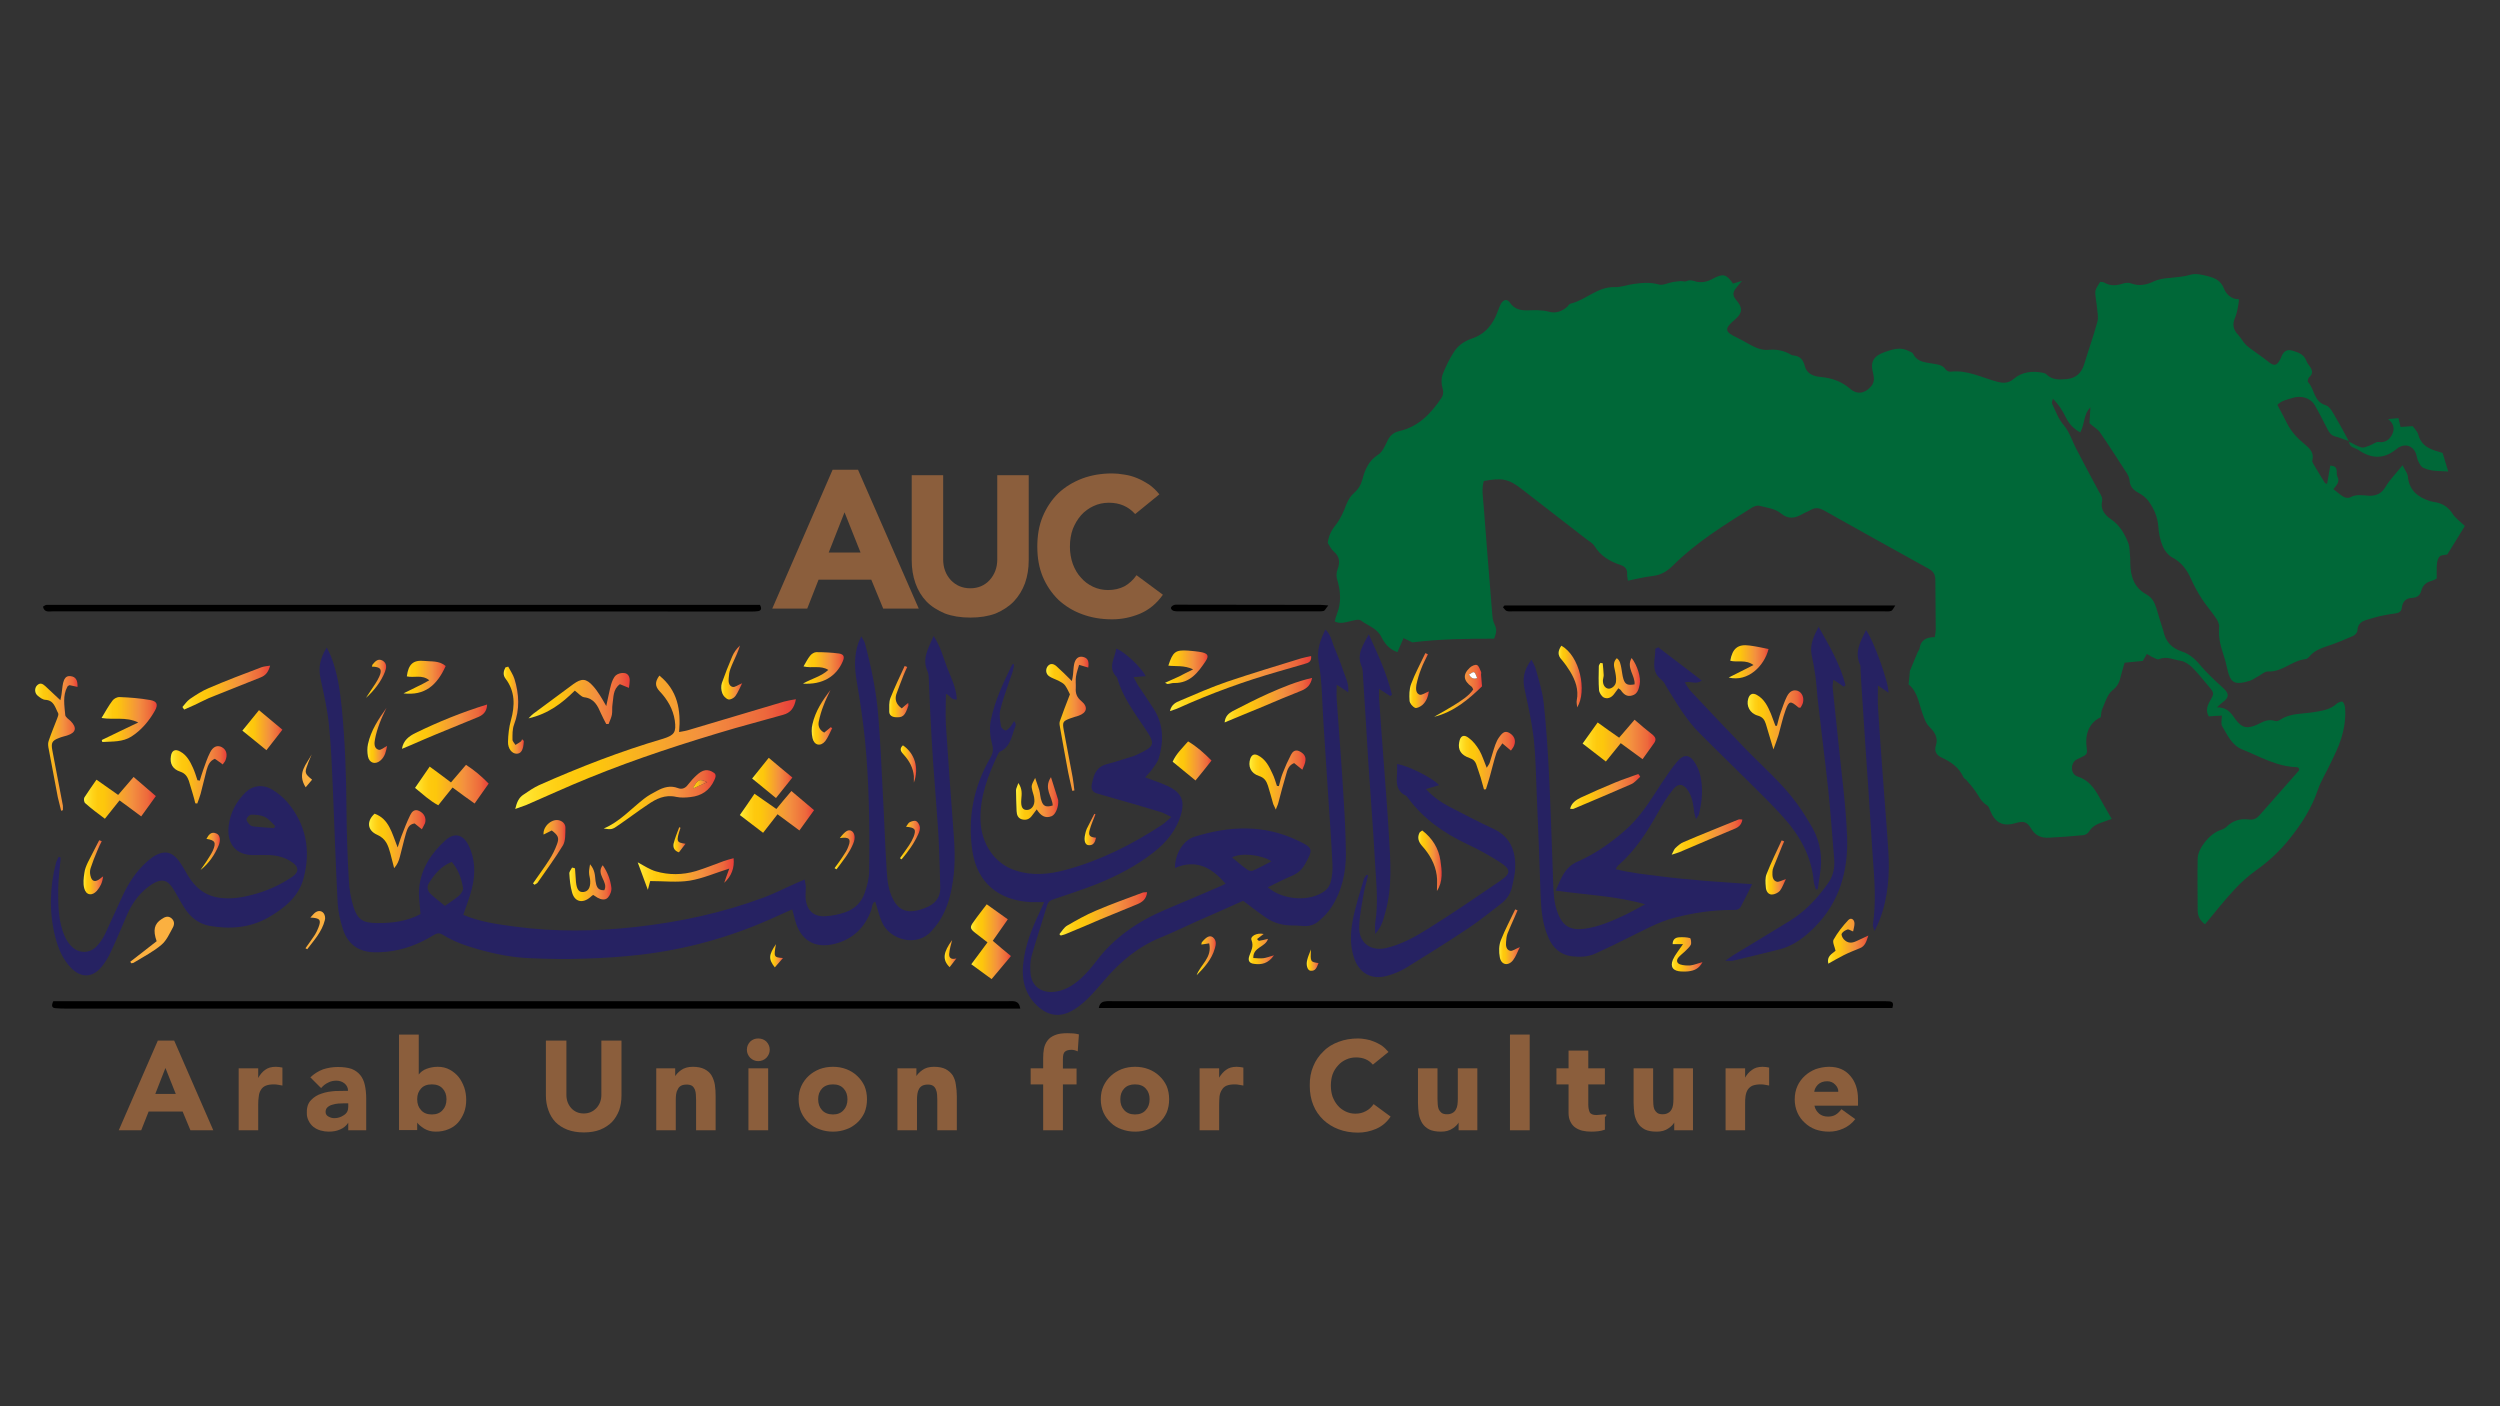<svg xmlns="http://www.w3.org/2000/svg" viewBox="0 0 1280 720" width="1280" height="720"><rect x="0" y="0" width="1280" height="720" fill="#333333" stroke="none"/><defs><linearGradient id="P" gradientUnits="userSpaceOnUse"></linearGradient><linearGradient id="g1" x2="1" href="#P" gradientTransform="matrix(143.696,0,0,68.32,263.828,380.048)"><stop stop-color="#fff33b"></stop><stop offset=".06" stop-color="#ffe029"></stop><stop offset=".13" stop-color="#ffd217"></stop><stop offset=".2" stop-color="#fec90e"></stop><stop offset=".28" stop-color="#fdc70c"></stop><stop offset=".67" stop-color="#f3903f"></stop><stop offset=".89" stop-color="#ed683c"></stop><stop offset="1" stop-color="#e93e3a"></stop></linearGradient><linearGradient id="g2" x2="1" href="#P" gradientTransform="matrix(37.265,0,0,21.339,810.311,379.224)"><stop stop-color="#fff33b"></stop><stop offset=".06" stop-color="#ffe029"></stop><stop offset=".13" stop-color="#ffd217"></stop><stop offset=".2" stop-color="#fec90e"></stop><stop offset=".28" stop-color="#fdc70c"></stop><stop offset=".67" stop-color="#f3903f"></stop><stop offset=".89" stop-color="#ed683c"></stop><stop offset="1" stop-color="#e93e3a"></stop></linearGradient><linearGradient id="g3" x2="1" href="#P" gradientTransform="matrix(20.501,0,0,38.268,497.05,482.171)"><stop stop-color="#fff33b"></stop><stop offset=".06" stop-color="#ffe029"></stop><stop offset=".13" stop-color="#ffd217"></stop><stop offset=".2" stop-color="#fec90e"></stop><stop offset=".28" stop-color="#fdc70c"></stop><stop offset=".67" stop-color="#f3903f"></stop><stop offset=".89" stop-color="#ed683c"></stop><stop offset="1" stop-color="#e93e3a"></stop></linearGradient><linearGradient id="g4" x2="1" href="#P" gradientTransform="matrix(36.83,0,0,21.462,42.964,408.527)"><stop stop-color="#fff33b"></stop><stop offset=".06" stop-color="#ffe029"></stop><stop offset=".13" stop-color="#ffd217"></stop><stop offset=".2" stop-color="#fec90e"></stop><stop offset=".28" stop-color="#fdc70c"></stop><stop offset=".67" stop-color="#f3903f"></stop><stop offset=".89" stop-color="#ed683c"></stop><stop offset="1" stop-color="#e93e3a"></stop></linearGradient><linearGradient id="g5" x2="1" href="#P" gradientTransform="matrix(37.984,0,0,21.391,378.827,415.686)"><stop stop-color="#fff33b"></stop><stop offset=".06" stop-color="#ffe029"></stop><stop offset=".13" stop-color="#ffd217"></stop><stop offset=".2" stop-color="#fec90e"></stop><stop offset=".28" stop-color="#fdc70c"></stop><stop offset=".67" stop-color="#f3903f"></stop><stop offset=".89" stop-color="#ed683c"></stop><stop offset="1" stop-color="#e93e3a"></stop></linearGradient><linearGradient id="g6" x2="1" href="#P" gradientTransform="matrix(37.713,0,0,20.771,212.534,401.928)"><stop stop-color="#fff33b"></stop><stop offset=".06" stop-color="#ffe029"></stop><stop offset=".13" stop-color="#ffd217"></stop><stop offset=".2" stop-color="#fec90e"></stop><stop offset=".28" stop-color="#fdc70c"></stop><stop offset=".67" stop-color="#f3903f"></stop><stop offset=".89" stop-color="#ed683c"></stop><stop offset="1" stop-color="#e93e3a"></stop></linearGradient><linearGradient id="g7" x2="1" href="#P" gradientTransform="matrix(28.292,0,0,23.028,51.995,368.392)"><stop stop-color="#fff33b"></stop><stop offset=".06" stop-color="#ffe029"></stop><stop offset=".13" stop-color="#ffd217"></stop><stop offset=".2" stop-color="#fec90e"></stop><stop offset=".28" stop-color="#fdc70c"></stop><stop offset=".67" stop-color="#f3903f"></stop><stop offset=".89" stop-color="#ed683c"></stop><stop offset="1" stop-color="#e93e3a"></stop></linearGradient><linearGradient id="g8" x2="1" href="#P" gradientTransform="matrix(21.698,0,0,68.959,18.022,380.627)"><stop stop-color="#fff33b"></stop><stop offset=".06" stop-color="#ffe029"></stop><stop offset=".13" stop-color="#ffd217"></stop><stop offset=".2" stop-color="#fec90e"></stop><stop offset=".28" stop-color="#fdc70c"></stop><stop offset=".67" stop-color="#f3903f"></stop><stop offset=".89" stop-color="#ed683c"></stop><stop offset="1" stop-color="#e93e3a"></stop></linearGradient><linearGradient id="g9" x2="1" href="#P" gradientTransform="matrix(51.885,0,0,26.203,270.566,357.618)"><stop stop-color="#fff33b"></stop><stop offset=".06" stop-color="#ffe029"></stop><stop offset=".13" stop-color="#ffd217"></stop><stop offset=".2" stop-color="#fec90e"></stop><stop offset=".28" stop-color="#fdc70c"></stop><stop offset=".67" stop-color="#f3903f"></stop><stop offset=".89" stop-color="#ed683c"></stop><stop offset="1" stop-color="#e93e3a"></stop></linearGradient><linearGradient id="g10" x2="1" href="#P" gradientTransform="matrix(21.7,0,0,68.788,535.63,370.527)"><stop stop-color="#fff33b"></stop><stop offset=".06" stop-color="#ffe029"></stop><stop offset=".13" stop-color="#ffd217"></stop><stop offset=".2" stop-color="#fec90e"></stop><stop offset=".28" stop-color="#fdc70c"></stop><stop offset=".67" stop-color="#f3903f"></stop><stop offset=".89" stop-color="#ed683c"></stop><stop offset="1" stop-color="#e93e3a"></stop></linearGradient><linearGradient id="g11" x2="1" href="#P" gradientTransform="matrix(57.337,0,0,30.244,309.075,409.442)"><stop stop-color="#fff33b"></stop><stop offset=".06" stop-color="#ffe029"></stop><stop offset=".13" stop-color="#ffd217"></stop><stop offset=".2" stop-color="#fec90e"></stop><stop offset=".28" stop-color="#fdc70c"></stop><stop offset=".67" stop-color="#f3903f"></stop><stop offset=".89" stop-color="#ed683c"></stop><stop offset="1" stop-color="#e93e3a"></stop></linearGradient><linearGradient id="g12" x2="1" href="#P" gradientTransform="matrix(28.905,0,0,29.733,188.905,429.623)"><stop stop-color="#fff33b"></stop><stop offset=".06" stop-color="#ffe029"></stop><stop offset=".13" stop-color="#ffd217"></stop><stop offset=".2" stop-color="#fec90e"></stop><stop offset=".28" stop-color="#fdc70c"></stop><stop offset=".67" stop-color="#f3903f"></stop><stop offset=".89" stop-color="#ed683c"></stop><stop offset="1" stop-color="#e93e3a"></stop></linearGradient><linearGradient id="g13" x2="1" href="#P" gradientTransform="matrix(28.69,0,0,29.379,87.333,396.725)"><stop stop-color="#fff33b"></stop><stop offset=".06" stop-color="#ffe029"></stop><stop offset=".13" stop-color="#ffd217"></stop><stop offset=".2" stop-color="#fec90e"></stop><stop offset=".28" stop-color="#fdc70c"></stop><stop offset=".67" stop-color="#f3903f"></stop><stop offset=".89" stop-color="#ed683c"></stop><stop offset="1" stop-color="#e93e3a"></stop></linearGradient><linearGradient id="g14" x2="1" href="#P" gradientTransform="matrix(28.751,0,0,30.284,639.672,399.404)"><stop stop-color="#fff33b"></stop><stop offset=".06" stop-color="#ffe029"></stop><stop offset=".13" stop-color="#ffd217"></stop><stop offset=".2" stop-color="#fec90e"></stop><stop offset=".28" stop-color="#fdc70c"></stop><stop offset=".67" stop-color="#f3903f"></stop><stop offset=".89" stop-color="#ed683c"></stop><stop offset="1" stop-color="#e93e3a"></stop></linearGradient><linearGradient id="g15" x2="1" href="#P" gradientTransform="matrix(28.758,0,0,29.505,746.903,389.461)"><stop stop-color="#fff33b"></stop><stop offset=".06" stop-color="#ffe029"></stop><stop offset=".13" stop-color="#ffd217"></stop><stop offset=".2" stop-color="#fec90e"></stop><stop offset=".28" stop-color="#fdc70c"></stop><stop offset=".67" stop-color="#f3903f"></stop><stop offset=".89" stop-color="#ed683c"></stop><stop offset="1" stop-color="#e93e3a"></stop></linearGradient><linearGradient id="g16" x2="1" href="#P" gradientTransform="matrix(72.379,0,0,28.141,599.007,350.023)"><stop stop-color="#fff33b"></stop><stop offset=".06" stop-color="#ffe029"></stop><stop offset=".13" stop-color="#ffd217"></stop><stop offset=".2" stop-color="#fec90e"></stop><stop offset=".28" stop-color="#fdc70c"></stop><stop offset=".67" stop-color="#f3903f"></stop><stop offset=".89" stop-color="#ed683c"></stop><stop offset="1" stop-color="#e93e3a"></stop></linearGradient><linearGradient id="g17" x2="1" href="#P" gradientTransform="matrix(49.201,0,0,16.197,326.457,447.549)"><stop stop-color="#fff33b"></stop><stop offset=".06" stop-color="#ffe029"></stop><stop offset=".13" stop-color="#ffd217"></stop><stop offset=".2" stop-color="#fec90e"></stop><stop offset=".28" stop-color="#fdc70c"></stop><stop offset=".67" stop-color="#f3903f"></stop><stop offset=".89" stop-color="#ed683c"></stop><stop offset="1" stop-color="#e93e3a"></stop></linearGradient><linearGradient id="g18" x2="1" href="#P" gradientTransform="matrix(28.532,0,0,30.236,894.739,368.633)"><stop stop-color="#fff33b"></stop><stop offset=".06" stop-color="#ffe029"></stop><stop offset=".13" stop-color="#ffd217"></stop><stop offset=".2" stop-color="#fec90e"></stop><stop offset=".28" stop-color="#fdc70c"></stop><stop offset=".67" stop-color="#f3903f"></stop><stop offset=".89" stop-color="#ed683c"></stop><stop offset="1" stop-color="#e93e3a"></stop></linearGradient><linearGradient id="g19" x2="1" href="#P" gradientTransform="matrix(44.795,0,0,22.82,627.015,358.473)"><stop stop-color="#fff33b"></stop><stop offset=".06" stop-color="#ffe029"></stop><stop offset=".13" stop-color="#ffd217"></stop><stop offset=".2" stop-color="#fec90e"></stop><stop offset=".28" stop-color="#fdc70c"></stop><stop offset=".67" stop-color="#f3903f"></stop><stop offset=".89" stop-color="#ed683c"></stop><stop offset="1" stop-color="#e93e3a"></stop></linearGradient><linearGradient id="g20" x2="1" href="#P" gradientTransform="matrix(44.843,0,0,22.211,542.403,467.957)"><stop stop-color="#fff33b"></stop><stop offset=".06" stop-color="#ffe029"></stop><stop offset=".13" stop-color="#ffd217"></stop><stop offset=".2" stop-color="#fec90e"></stop><stop offset=".28" stop-color="#fdc70c"></stop><stop offset=".67" stop-color="#f3903f"></stop><stop offset=".89" stop-color="#ed683c"></stop><stop offset="1" stop-color="#e93e3a"></stop></linearGradient><linearGradient id="g21" x2="1" href="#P" gradientTransform="matrix(44.91,0,0,22.515,93.367,352.037)"><stop stop-color="#fff33b"></stop><stop offset=".06" stop-color="#ffe029"></stop><stop offset=".13" stop-color="#ffd217"></stop><stop offset=".2" stop-color="#fec90e"></stop><stop offset=".28" stop-color="#fdc70c"></stop><stop offset=".67" stop-color="#f3903f"></stop><stop offset=".89" stop-color="#ed683c"></stop><stop offset="1" stop-color="#e93e3a"></stop></linearGradient><linearGradient id="g22" x2="1" href="#P" gradientTransform="matrix(43.57,0,0,22.705,205.819,372.013)"><stop stop-color="#fff33b"></stop><stop offset=".06" stop-color="#ffe029"></stop><stop offset=".13" stop-color="#ffd217"></stop><stop offset=".2" stop-color="#fec90e"></stop><stop offset=".28" stop-color="#fdc70c"></stop><stop offset=".67" stop-color="#f3903f"></stop><stop offset=".89" stop-color="#ed683c"></stop><stop offset="1" stop-color="#e93e3a"></stop></linearGradient><linearGradient id="g23" x2="1" href="#P" gradientTransform="matrix(21.621,0,0,21.771,520.203,408.769)"><stop stop-color="#fff33b"></stop><stop offset=".06" stop-color="#ffe029"></stop><stop offset=".13" stop-color="#ffd217"></stop><stop offset=".2" stop-color="#fec90e"></stop><stop offset=".28" stop-color="#fdc70c"></stop><stop offset=".67" stop-color="#f3903f"></stop><stop offset=".89" stop-color="#ed683c"></stop><stop offset="1" stop-color="#e93e3a"></stop></linearGradient><linearGradient id="g24" x2="1" href="#P" gradientTransform="matrix(21.173,0,0,20.591,818.54,347.168)"><stop stop-color="#fff33b"></stop><stop offset=".06" stop-color="#ffe029"></stop><stop offset=".13" stop-color="#ffd217"></stop><stop offset=".2" stop-color="#fec90e"></stop><stop offset=".28" stop-color="#fdc70c"></stop><stop offset=".67" stop-color="#f3903f"></stop><stop offset=".89" stop-color="#ed683c"></stop><stop offset="1" stop-color="#e93e3a"></stop></linearGradient><linearGradient id="g25" x2="1" href="#P" gradientTransform="matrix(20.605,0,0,20.574,385.08,398.314)"><stop stop-color="#fff33b"></stop><stop offset=".06" stop-color="#ffe029"></stop><stop offset=".13" stop-color="#ffd217"></stop><stop offset=".2" stop-color="#fec90e"></stop><stop offset=".28" stop-color="#fdc70c"></stop><stop offset=".67" stop-color="#f3903f"></stop><stop offset=".89" stop-color="#ed683c"></stop><stop offset="1" stop-color="#e93e3a"></stop></linearGradient><linearGradient id="g26" x2="1" href="#P" gradientTransform="matrix(20.505,0,0,20.505,124.131,373.892)"><stop stop-color="#fff33b"></stop><stop offset=".06" stop-color="#ffe029"></stop><stop offset=".13" stop-color="#ffd217"></stop><stop offset=".2" stop-color="#fec90e"></stop><stop offset=".28" stop-color="#fdc70c"></stop><stop offset=".67" stop-color="#f3903f"></stop><stop offset=".89" stop-color="#ed683c"></stop><stop offset="1" stop-color="#e93e3a"></stop></linearGradient><linearGradient id="g27" x2="1" href="#P" gradientTransform="matrix(19.884,0,0,19.945,600.446,389.631)"><stop stop-color="#fff33b"></stop><stop offset=".06" stop-color="#ffe029"></stop><stop offset=".13" stop-color="#ffd217"></stop><stop offset=".2" stop-color="#fec90e"></stop><stop offset=".28" stop-color="#fdc70c"></stop><stop offset=".67" stop-color="#f3903f"></stop><stop offset=".89" stop-color="#ed683c"></stop><stop offset="1" stop-color="#e93e3a"></stop></linearGradient><linearGradient id="g28" x2="1" href="#P" gradientTransform="matrix(21.555,0,0,16.908,206.625,346.722)"><stop stop-color="#fff33b"></stop><stop offset=".06" stop-color="#ffe029"></stop><stop offset=".13" stop-color="#ffd217"></stop><stop offset=".2" stop-color="#fec90e"></stop><stop offset=".28" stop-color="#fdc70c"></stop><stop offset=".67" stop-color="#f3903f"></stop><stop offset=".89" stop-color="#ed683c"></stop><stop offset="1" stop-color="#e93e3a"></stop></linearGradient><linearGradient id="g29" x2="1" href="#P" gradientTransform="matrix(21.654,0,0,18.908,291.396,451.912)"><stop stop-color="#fff33b"></stop><stop offset=".06" stop-color="#ffe029"></stop><stop offset=".13" stop-color="#ffd217"></stop><stop offset=".2" stop-color="#fec90e"></stop><stop offset=".28" stop-color="#fdc70c"></stop><stop offset=".67" stop-color="#f3903f"></stop><stop offset=".89" stop-color="#ed683c"></stop><stop offset="1" stop-color="#e93e3a"></stop></linearGradient><linearGradient id="g30" x2="1" href="#P" gradientTransform="matrix(20.403,0,0,16.904,885.133,338.825)"><stop stop-color="#fff33b"></stop><stop offset=".06" stop-color="#ffe029"></stop><stop offset=".13" stop-color="#ffd217"></stop><stop offset=".2" stop-color="#fec90e"></stop><stop offset=".28" stop-color="#fdc70c"></stop><stop offset=".67" stop-color="#f3903f"></stop><stop offset=".89" stop-color="#ed683c"></stop><stop offset="1" stop-color="#e93e3a"></stop></linearGradient><linearGradient id="g31" x2="1" href="#P" gradientTransform="matrix(21.749,0,0,17.212,596.537,341.638)"><stop stop-color="#fff33b"></stop><stop offset=".06" stop-color="#ffe029"></stop><stop offset=".13" stop-color="#ffd217"></stop><stop offset=".2" stop-color="#fec90e"></stop><stop offset=".28" stop-color="#fdc70c"></stop><stop offset=".67" stop-color="#f3903f"></stop><stop offset=".89" stop-color="#ed683c"></stop><stop offset="1" stop-color="#e93e3a"></stop></linearGradient><linearGradient id="g32" x2="1" href="#P" gradientTransform="matrix(20.892,0,0,16.127,411.102,342.016)"><stop stop-color="#fff33b"></stop><stop offset=".06" stop-color="#ffe029"></stop><stop offset=".13" stop-color="#ffd217"></stop><stop offset=".2" stop-color="#fec90e"></stop><stop offset=".28" stop-color="#fdc70c"></stop><stop offset=".67" stop-color="#f3903f"></stop><stop offset=".89" stop-color="#ed683c"></stop><stop offset="1" stop-color="#e93e3a"></stop></linearGradient><linearGradient id="g33" x2="1" href="#P" gradientTransform="matrix(20.731,0,0,23.017,935.883,481.918)"><stop stop-color="#fff33b"></stop><stop offset=".06" stop-color="#ffe029"></stop><stop offset=".13" stop-color="#ffd217"></stop><stop offset=".2" stop-color="#fec90e"></stop><stop offset=".28" stop-color="#fdc70c"></stop><stop offset=".67" stop-color="#f3903f"></stop><stop offset=".89" stop-color="#ed683c"></stop><stop offset="1" stop-color="#e93e3a"></stop></linearGradient><linearGradient id="g34" x2="1" href="#P" gradientTransform="matrix(36.276,0,0,18.098,855.851,428.563)"><stop stop-color="#fff33b"></stop><stop offset=".06" stop-color="#ffe029"></stop><stop offset=".13" stop-color="#ffd217"></stop><stop offset=".2" stop-color="#fec90e"></stop><stop offset=".28" stop-color="#fdc70c"></stop><stop offset=".67" stop-color="#f3903f"></stop><stop offset=".89" stop-color="#ed683c"></stop><stop offset="1" stop-color="#e93e3a"></stop></linearGradient><linearGradient id="g35" x2="1" href="#P" gradientTransform="matrix(10.361,0,0,44.624,257.873,363.627)"><stop stop-color="#fff33b"></stop><stop offset=".06" stop-color="#ffe029"></stop><stop offset=".13" stop-color="#ffd217"></stop><stop offset=".2" stop-color="#fec90e"></stop><stop offset=".28" stop-color="#fdc70c"></stop><stop offset=".67" stop-color="#f3903f"></stop><stop offset=".89" stop-color="#ed683c"></stop><stop offset="1" stop-color="#e93e3a"></stop></linearGradient><linearGradient id="g36" x2="1" href="#P" gradientTransform="matrix(35.875,0,0,17.831,803.918,405.251)"><stop stop-color="#fff33b"></stop><stop offset=".06" stop-color="#ffe029"></stop><stop offset=".13" stop-color="#ffd217"></stop><stop offset=".2" stop-color="#fec90e"></stop><stop offset=".28" stop-color="#fdc70c"></stop><stop offset=".67" stop-color="#f3903f"></stop><stop offset=".89" stop-color="#ed683c"></stop><stop offset="1" stop-color="#e93e3a"></stop></linearGradient><linearGradient id="g37" x2="1" href="#P" gradientTransform="matrix(16.667,0,0,33.17,272.883,436.448)"><stop stop-color="#fff33b"></stop><stop offset=".06" stop-color="#ffe029"></stop><stop offset=".13" stop-color="#ffd217"></stop><stop offset=".2" stop-color="#fec90e"></stop><stop offset=".28" stop-color="#fdc70c"></stop><stop offset=".67" stop-color="#f3903f"></stop><stop offset=".89" stop-color="#ed683c"></stop><stop offset="1" stop-color="#e93e3a"></stop></linearGradient><linearGradient id="g38" x2="1" href="#P" gradientTransform="matrix(11.938,0,0,31.003,726.205,440.683)"><stop stop-color="#fff33b"></stop><stop offset=".06" stop-color="#ffe029"></stop><stop offset=".13" stop-color="#ffd217"></stop><stop offset=".2" stop-color="#fec90e"></stop><stop offset=".28" stop-color="#fdc70c"></stop><stop offset=".67" stop-color="#f3903f"></stop><stop offset=".89" stop-color="#ed683c"></stop><stop offset="1" stop-color="#e93e3a"></stop></linearGradient><linearGradient id="g39" x2="1" href="#P" gradientTransform="matrix(11.862,0,0,31.558,797.99,346.4)"><stop stop-color="#fff33b"></stop><stop offset=".06" stop-color="#ffe029"></stop><stop offset=".13" stop-color="#ffd217"></stop><stop offset=".2" stop-color="#fec90e"></stop><stop offset=".28" stop-color="#fdc70c"></stop><stop offset=".67" stop-color="#f3903f"></stop><stop offset=".89" stop-color="#ed683c"></stop><stop offset="1" stop-color="#e93e3a"></stop></linearGradient><linearGradient id="g40" x2="1" href="#P" gradientTransform="matrix(24.585,0,0,26.597,734.258,353.719)"><stop stop-color="#fff33b"></stop><stop offset=".06" stop-color="#ffe029"></stop><stop offset=".13" stop-color="#ffd217"></stop><stop offset=".2" stop-color="#fec90e"></stop><stop offset=".28" stop-color="#fdc70c"></stop><stop offset=".67" stop-color="#f3903f"></stop><stop offset=".89" stop-color="#ed683c"></stop><stop offset="1" stop-color="#e93e3a"></stop></linearGradient><linearGradient id="g41" x2="1" href="#P" gradientTransform="matrix(15.709,0,0,17.621,855.962,488.635)"><stop stop-color="#fff33b"></stop><stop offset=".06" stop-color="#ffe029"></stop><stop offset=".13" stop-color="#ffd217"></stop><stop offset=".2" stop-color="#fec90e"></stop><stop offset=".28" stop-color="#fdc70c"></stop><stop offset=".67" stop-color="#f3903f"></stop><stop offset=".89" stop-color="#ed683c"></stop><stop offset="1" stop-color="#e93e3a"></stop></linearGradient><linearGradient id="g42" x2="1" href="#P" gradientTransform="matrix(10.066,0,0,27.612,42.773,444.082)"><stop stop-color="#fff33b"></stop><stop offset=".06" stop-color="#ffe029"></stop><stop offset=".13" stop-color="#ffd217"></stop><stop offset=".2" stop-color="#fec90e"></stop><stop offset=".28" stop-color="#fdc70c"></stop><stop offset=".67" stop-color="#f3903f"></stop><stop offset=".89" stop-color="#ed683c"></stop><stop offset="1" stop-color="#e93e3a"></stop></linearGradient><linearGradient id="g43" x2="1" href="#P" gradientTransform="matrix(10.141,0,0,28.243,188.096,376.521)"><stop stop-color="#fff33b"></stop><stop offset=".06" stop-color="#ffe029"></stop><stop offset=".13" stop-color="#ffd217"></stop><stop offset=".2" stop-color="#fec90e"></stop><stop offset=".28" stop-color="#fdc70c"></stop><stop offset=".67" stop-color="#f3903f"></stop><stop offset=".89" stop-color="#ed683c"></stop><stop offset="1" stop-color="#e93e3a"></stop></linearGradient><linearGradient id="g44" x2="1" href="#P" gradientTransform="matrix(10.444,0,0,27.91,415.6,367.283)"><stop stop-color="#fff33b"></stop><stop offset=".06" stop-color="#ffe029"></stop><stop offset=".13" stop-color="#ffd217"></stop><stop offset=".2" stop-color="#fec90e"></stop><stop offset=".28" stop-color="#fdc70c"></stop><stop offset=".67" stop-color="#f3903f"></stop><stop offset=".89" stop-color="#ed683c"></stop><stop offset="1" stop-color="#e93e3a"></stop></linearGradient><linearGradient id="g45" x2="1" href="#P" gradientTransform="matrix(10.436,0,0,27.696,903.947,444.142)"><stop stop-color="#fff33b"></stop><stop offset=".06" stop-color="#ffe029"></stop><stop offset=".13" stop-color="#ffd217"></stop><stop offset=".2" stop-color="#fec90e"></stop><stop offset=".28" stop-color="#fdc70c"></stop><stop offset=".67" stop-color="#f3903f"></stop><stop offset=".89" stop-color="#ed683c"></stop><stop offset="1" stop-color="#e93e3a"></stop></linearGradient><linearGradient id="g46" x2="1" href="#P" gradientTransform="matrix(10.68,0,0,27.692,369.316,344.348)"><stop stop-color="#fff33b"></stop><stop offset=".06" stop-color="#ffe029"></stop><stop offset=".13" stop-color="#ffd217"></stop><stop offset=".2" stop-color="#fec90e"></stop><stop offset=".28" stop-color="#fdc70c"></stop><stop offset=".67" stop-color="#f3903f"></stop><stop offset=".89" stop-color="#ed683c"></stop><stop offset="1" stop-color="#e93e3a"></stop></linearGradient><linearGradient id="g47" x2="1" href="#P" gradientTransform="matrix(9.952,0,0,28.016,721.594,348.445)"><stop stop-color="#fff33b"></stop><stop offset=".06" stop-color="#ffe029"></stop><stop offset=".13" stop-color="#ffd217"></stop><stop offset=".2" stop-color="#fec90e"></stop><stop offset=".28" stop-color="#fdc70c"></stop><stop offset=".67" stop-color="#f3903f"></stop><stop offset=".89" stop-color="#ed683c"></stop><stop offset="1" stop-color="#e93e3a"></stop></linearGradient><linearGradient id="g48" x2="1" href="#P" gradientTransform="matrix(10.596,0,0,27.984,767.588,479.622)"><stop stop-color="#fff33b"></stop><stop offset=".06" stop-color="#ffe029"></stop><stop offset=".13" stop-color="#ffd217"></stop><stop offset=".2" stop-color="#fec90e"></stop><stop offset=".28" stop-color="#fdc70c"></stop><stop offset=".67" stop-color="#f3903f"></stop><stop offset=".89" stop-color="#ed683c"></stop><stop offset="1" stop-color="#e93e3a"></stop></linearGradient><linearGradient id="g49" x2="1" href="#P" gradientTransform="matrix(9.85,0,0,26.287,455.291,354.108)"><stop stop-color="#fff33b"></stop><stop offset=".06" stop-color="#ffe029"></stop><stop offset=".13" stop-color="#ffd217"></stop><stop offset=".2" stop-color="#fec90e"></stop><stop offset=".28" stop-color="#fdc70c"></stop><stop offset=".67" stop-color="#f3903f"></stop><stop offset=".89" stop-color="#ed683c"></stop><stop offset="1" stop-color="#e93e3a"></stop></linearGradient><linearGradient id="g50" x2="1" href="#P" gradientTransform="matrix(13.017,0,0,15.696,639.332,485.872)"><stop stop-color="#fff33b"></stop><stop offset=".06" stop-color="#ffe029"></stop><stop offset=".13" stop-color="#ffd217"></stop><stop offset=".2" stop-color="#fec90e"></stop><stop offset=".28" stop-color="#fdc70c"></stop><stop offset=".67" stop-color="#f3903f"></stop><stop offset=".89" stop-color="#ed683c"></stop><stop offset="1" stop-color="#e93e3a"></stop></linearGradient><linearGradient id="g51" x2="1" href="#P" gradientTransform="matrix(9.752,0,0,19.949,612.75,489.337)"><stop stop-color="#fff33b"></stop><stop offset=".06" stop-color="#ffe029"></stop><stop offset=".13" stop-color="#ffd217"></stop><stop offset=".2" stop-color="#fec90e"></stop><stop offset=".28" stop-color="#fdc70c"></stop><stop offset=".67" stop-color="#f3903f"></stop><stop offset=".89" stop-color="#ed683c"></stop><stop offset="1" stop-color="#e93e3a"></stop></linearGradient><linearGradient id="g52" x2="1" href="#P" gradientTransform="matrix(7.849,0,0,19.129,461.191,391.172)"><stop stop-color="#fff33b"></stop><stop offset=".06" stop-color="#ffe029"></stop><stop offset=".13" stop-color="#ffd217"></stop><stop offset=".2" stop-color="#fec90e"></stop><stop offset=".28" stop-color="#fdc70c"></stop><stop offset=".67" stop-color="#f3903f"></stop><stop offset=".89" stop-color="#ed683c"></stop><stop offset="1" stop-color="#e93e3a"></stop></linearGradient><linearGradient id="g53" x2="1" href="#P" gradientTransform="matrix(9.896,0,0,18.972,102.707,435.866)"><stop stop-color="#fff33b"></stop><stop offset=".06" stop-color="#ffe029"></stop><stop offset=".13" stop-color="#ffd217"></stop><stop offset=".2" stop-color="#fec90e"></stop><stop offset=".28" stop-color="#fdc70c"></stop><stop offset=".67" stop-color="#f3903f"></stop><stop offset=".89" stop-color="#ed683c"></stop><stop offset="1" stop-color="#e93e3a"></stop></linearGradient><linearGradient id="g54" x2="1" href="#P" gradientTransform="matrix(10.265,0,0,20.005,427.309,435.132)"><stop stop-color="#fff33b"></stop><stop offset=".06" stop-color="#ffe029"></stop><stop offset=".13" stop-color="#ffd217"></stop><stop offset=".2" stop-color="#fec90e"></stop><stop offset=".28" stop-color="#fdc70c"></stop><stop offset=".67" stop-color="#f3903f"></stop><stop offset=".89" stop-color="#ed683c"></stop><stop offset="1" stop-color="#e93e3a"></stop></linearGradient><linearGradient id="g55" x2="1" href="#P" gradientTransform="matrix(10.254,0,0,19.729,460.755,430.121)"><stop stop-color="#fff33b"></stop><stop offset=".06" stop-color="#ffe029"></stop><stop offset=".13" stop-color="#ffd217"></stop><stop offset=".2" stop-color="#fec90e"></stop><stop offset=".28" stop-color="#fdc70c"></stop><stop offset=".67" stop-color="#f3903f"></stop><stop offset=".89" stop-color="#ed683c"></stop><stop offset="1" stop-color="#e93e3a"></stop></linearGradient><linearGradient id="g56" x2="1" href="#P" gradientTransform="matrix(10.327,0,0,19.519,187.379,347.559)"><stop stop-color="#fff33b"></stop><stop offset=".06" stop-color="#ffe029"></stop><stop offset=".13" stop-color="#ffd217"></stop><stop offset=".2" stop-color="#fec90e"></stop><stop offset=".28" stop-color="#fdc70c"></stop><stop offset=".67" stop-color="#f3903f"></stop><stop offset=".89" stop-color="#ed683c"></stop><stop offset="1" stop-color="#e93e3a"></stop></linearGradient><linearGradient id="g57" x2="1" href="#P" gradientTransform="matrix(5.91,0,0,16.121,555.298,424.679)"><stop stop-color="#fff33b"></stop><stop offset=".06" stop-color="#ffe029"></stop><stop offset=".13" stop-color="#ffd217"></stop><stop offset=".2" stop-color="#fec90e"></stop><stop offset=".28" stop-color="#fdc70c"></stop><stop offset=".67" stop-color="#f3903f"></stop><stop offset=".89" stop-color="#ed683c"></stop><stop offset="1" stop-color="#e93e3a"></stop></linearGradient><linearGradient id="g58" x2="1" href="#P" gradientTransform="matrix(6.007,0,0,13.854,483.645,488.27)"><stop stop-color="#fff33b"></stop><stop offset=".06" stop-color="#ffe029"></stop><stop offset=".13" stop-color="#ffd217"></stop><stop offset=".2" stop-color="#fec90e"></stop><stop offset=".28" stop-color="#fdc70c"></stop><stop offset=".67" stop-color="#f3903f"></stop><stop offset=".89" stop-color="#ed683c"></stop><stop offset="1" stop-color="#e93e3a"></stop></linearGradient><linearGradient id="g59" x2="1" href="#P" gradientTransform="matrix(6.086,0,0,10.958,669.014,491.589)"><stop stop-color="#fff33b"></stop><stop offset=".06" stop-color="#ffe029"></stop><stop offset=".13" stop-color="#ffd217"></stop><stop offset=".2" stop-color="#fec90e"></stop><stop offset=".28" stop-color="#fdc70c"></stop><stop offset=".67" stop-color="#f3903f"></stop><stop offset=".89" stop-color="#ed683c"></stop><stop offset="1" stop-color="#e93e3a"></stop></linearGradient><linearGradient id="g60" x2="1" href="#P" gradientTransform="matrix(6.537,0,0,11.891,394.387,489.31)"><stop stop-color="#fff33b"></stop><stop offset=".06" stop-color="#ffe029"></stop><stop offset=".13" stop-color="#ffd217"></stop><stop offset=".2" stop-color="#fec90e"></stop><stop offset=".28" stop-color="#fdc70c"></stop><stop offset=".67" stop-color="#f3903f"></stop><stop offset=".89" stop-color="#ed683c"></stop><stop offset="1" stop-color="#e93e3a"></stop></linearGradient><linearGradient id="g61" x2="1" href="#P" gradientTransform="matrix(6.152,0,0,12.84,344.813,429.986)"><stop stop-color="#fff33b"></stop><stop offset=".06" stop-color="#ffe029"></stop><stop offset=".13" stop-color="#ffd217"></stop><stop offset=".2" stop-color="#fec90e"></stop><stop offset=".28" stop-color="#fdc70c"></stop><stop offset=".67" stop-color="#f3903f"></stop><stop offset=".89" stop-color="#ed683c"></stop><stop offset="1" stop-color="#e93e3a"></stop></linearGradient><linearGradient id="g62" x2="1" href="#P" gradientTransform="matrix(7.327,0,0,4.275,354.803,401.551)"><stop stop-color="#fff33b"></stop><stop offset=".06" stop-color="#ffe029"></stop><stop offset=".13" stop-color="#ffd217"></stop><stop offset=".2" stop-color="#fec90e"></stop><stop offset=".28" stop-color="#fdc70c"></stop><stop offset=".67" stop-color="#f3903f"></stop><stop offset=".89" stop-color="#ed683c"></stop><stop offset="1" stop-color="#e93e3a"></stop></linearGradient></defs><style>.a{fill:#006838}.b{fill:#262262}.c{fill:url(#g1)}.d{fill:url(#g2)}.e{fill:url(#g3)}.f{fill:url(#g4)}.g{fill:url(#g5)}.h{fill:url(#g6)}.i{fill:url(#g7)}.j{fill:url(#g8)}.k{fill:url(#g9)}.l{fill:url(#g10)}.m{fill:url(#g11)}.n{fill:url(#g12)}.o{fill:url(#g13)}.p{fill:url(#g14)}.q{fill:url(#g15)}.r{fill:url(#g16)}.s{fill:url(#g17)}.t{fill:url(#g18)}.u{fill:url(#g19)}.v{fill:url(#g20)}.w{fill:url(#g21)}.x{fill:url(#g22)}.y{fill:url(#g23)}.z{fill:url(#g24)}.A{fill:url(#g25)}.B{fill:url(#g26)}.C{fill:url(#g27)}.D{fill:url(#g28)}.E{fill:url(#g29)}.F{fill:url(#g30)}.G{fill:url(#g31)}.H{fill:url(#g32)}.I{fill:url(#g33)}.J{fill:url(#g34)}.K{fill:url(#g35)}.L{fill:url(#g36)}.M{fill:#fbb040}.N{fill:url(#g37)}.O{fill:url(#g38)}.P{fill:url(#g39)}.Q{fill:url(#g40)}.R{fill:url(#g41)}.S{fill:url(#g42)}.T{fill:url(#g43)}.U{fill:url(#g44)}.V{fill:url(#g45)}.W{fill:url(#g46)}.X{fill:url(#g47)}.Y{fill:url(#g48)}.Z{fill:url(#g49)}.a0{fill:url(#g50)}.a1{fill:url(#g51)}.a2{fill:url(#g52)}.a3{fill:url(#g53)}.a4{fill:url(#g54)}.a5{fill:url(#g55)}.a6{fill:url(#g56)}.a7{fill:url(#g57)}.a8{fill:url(#g58)}.a9{fill:url(#g59)}.aa{fill:url(#g60)}.ab{fill:url(#g61)}.ac{fill:url(#g62)}.ad{fill:#fff}.ae{fill:#8b5e3c}</style><path class="a" d="m1202.7 225.9c-2.4-0.8-4.8-1.9-7.3-2.5-2-0.6-2.8-2-3.7-3.6-2.1-4.1-4.1-8.1-6.4-12.1-2.1-3.9-7-5.4-11.4-4-2.9 0.9-5.8 1.4-7.9 3.6 1.7 3.2 3.5 6.4 5.1 9.7 2.1 4.1 5.1 7.3 8.6 10.2 2.7 2.2 5.3 4.5 4.2 8.6-0.2 0.5 0.3 1.2 0.6 1.8 1.9 3.2 3.8 6.4 5.8 9.6 0.1 0.3 0.7 0.4 1.2 0.5 0.5-3.2 1.1-6.2 1.6-9.3 4.7 0.2 2.7 3.7 3.6 5.5 1.5 2.7-0.4 4.6-2 6.5 1.9 1.5 3.5 3 5.3 4 0.8 0.5 2.4 0.7 3.2 0.3 3.1-1.8 6.4-1.1 9.5-0.9 4 0.2 6.7-1.1 8.8-4.7 2.2-3.7 5.4-6.8 8.6-10.9 1.2 2.5 2.5 4 2.7 5.6 0.6 7.2 5.1 10.8 11.5 12.8 0.8 0.2 1.6 0.4 2.4 0.5 3.8 0.6 6.8 2.5 9 5.9 1.4 2.3 3.8 3.9 6.3 6.3-2.9 4.7-5.9 9.7-9 14.6-1.3 0.3-3.1 0.2-3.9 1-0.9 0.9-1.3 2.6-1.4 4-0.2 2.3-0.1 4.6-0.1 7.3-0.6 0.3-1.5 0.9-2.6 1.2-2.8 0.7-4.6 2.3-5.3 5.1-0.7 2.4-2.2 3.5-4.6 3.6-3.3 0.1-5 1.9-5.4 5.2-0.2 1.8-1.5 2.6-3.4 2.8-2.7 0.3-5.4 0.9-8 1.4-1.9 0.5-3.8 1-5.7 1.6-2.9 0.8-5.5 1.9-5.6 5.7 0 1-1.2 2.4-2.2 2.8-4.3 1.9-8.7 3.7-13.2 5.2-3.3 1.1-6.5 2.3-8.8 4.9-0.7 0.8-1.5 1.7-2.4 1.8-6.8 0.6-11.9 6.7-19.2 6.3-1.5-0.1-3.2 1.4-4.7 2.3-1.6 0.8-3.1 2-4.7 2.5-8.1 2.4-9.9 1.1-11.7-7.2-0.5-2.5-1.3-5-2.1-7.5-1.4-4.2-2.2-8.4-1.8-12.9 0.1-1.5-0.7-3.2-1.6-4.5-2.3-3.4-5-6.5-7.2-9.8-2.1-3.3-4-6.7-5.6-10.3-2.1-4.8-5-8.6-9.8-11.1-1.9-1.1-3.7-3.3-4.6-5.4-1.3-3.1-2.1-6.6-2.3-9.9-0.3-5.2-2.3-9.6-5.1-13.5-1.3-1.8-3.3-3.2-5.3-4.3-2.6-1.4-4.2-3.3-4.4-6.4-0.1-1.1-0.6-2.2-1.1-3.1-4.6-7.1-9.2-14.3-14-21.3-1.2-1.7-3.2-2.8-5.4-4.7 0.1-2.1 0.3-5.1 0.5-8.1-3.6 3.4-2.8 8.4-5.2 12.8-3.5-1.9-5.8-4.4-7.5-7.9-1.6-3.3-3.6-6.4-6.5-9.4-0.2 0.9-0.7 2-0.4 2.7 1.8 3.7 3.2 7.7 5.8 10.7 3.3 3.9 4.5 8.6 6.8 12.8 3.8 7.2 7.5 14.4 11.4 21.5 1 1.7 2 2.9 1.5 5.3-0.8 3.7 1.6 6.7 4.4 8.6 4.7 3.1 7.2 7.6 9.1 12.4 0.8 2 0.6 4.4 0.9 6.7 0.1 1.1 0.1 2.3 0.1 3.4 0.1 6.7 1.8 12.6 8.2 16.1 2.8 1.5 4.2 4 5.1 6.9 1.1 3.9 2.4 7.8 3.6 11.7q0.1 0.2 0.1 0.4c1.1 5.2 4.2 8.5 9.2 10.2 3.8 1.2 6.7 3.6 9.3 6.7 3.6 4.3 7.8 8.2 12 12 3.2 2.9 3.3 4.9-0.4 7.5-0.7 0.5-1.3 1.2-2.8 2.5 5.3-0.2 7.3 2.9 9.5 6 3.3 4.5 6 5.2 11.4 2.7 2.8-1.4 5.4-2.9 8.8-1.8 0.8 0.3 2 0 2.8-0.6 5.3-3.5 11.4-2.9 17.3-3.9 4-0.7 8.4-1.2 11.7-4.4 0.7-0.6 2.5-1.2 2.9-0.9 0.8 0.7 1.2 2.1 1.3 3.3 0.4 5.4-0.5 10.7-2.1 15.8-1.3 4.3-3.5 8.4-5.4 12.5-2.1 4.5-4.9 8.9-6.5 13.6-3.1 9.2-8.3 17.3-14.3 24.8-5 6.3-10.8 11.7-17.4 16.4-4.1 2.9-7.9 6.4-11.3 10.1-5.1 5.5-9.7 11.4-14.7 17.4-2.2-1.5-3.8-3.8-3.8-7.1 0-8.8-0.2-17.7 0-26.5 0.1-5.3 6.2-12.7 11.4-14.5 1.2-0.4 2.5-0.9 3.4-1.8 3.3-3.3 7.2-4.3 11.6-3.7 2.2 0.3 3.9-0.6 5.2-2.1q10.1-11.4 20.1-22.8c0.2-0.2 0.2-0.6 0.3-1.1-0.3-0.2-0.6-0.7-1-0.8-10.3-0.2-19-5.4-28.2-9.1-5.3-2.1-7.6-7.4-10.3-12-0.7-1.2-0.1-3.1-0.1-5.3-2.4 0.1-4.4 0.2-6.7 0.4-1.6-2.7-0.9-5.2 0.5-7.7 2.4-4.2 2.4-4.2-0.8-8-2.7-3.2-5.3-6.5-8.3-9.5-1.6-1.5-3.8-3-5.9-3.3-3.6-0.5-7.1-2.5-11-0.8-0.7 0.3-1.8-0.3-2.6-0.7-1.2-0.5-2.2-1.2-3.6-2-0.9 1.5-1.6 2.7-2.1 3.6-3.4 0.3-6.3 0.6-9.3 0.9-0.8 2.7-1.5 5-2.1 7.4-0.6 2.8-1.7 4.9-4.3 6.9-2.5 2.1-3.6 6.1-5 9.3-0.6 1.3-0.6 2.9-0.8 4.3-5.4 2.5-8.1 7.9-7.3 14.8 0.5 4.2 0.5 4.2-3.4 6.1-0.8 0.3-1.5 0.6-2.2 1.1-2.8 2.2-2.5 7.3 1.1 8.4 5.2 1.6 8.3 5.6 10.8 10.1 2.1 3.8 4.3 7.6 6.6 11.6-1.3 0.4-2.9 1-4.5 1.6-2.9 0.9-5.4 2.1-7.1 4.8-0.5 1-1.9 1.8-3 1.9-5.9 0.6-11.7 1-17.6 1.3-3.8 0.2-6.9-1-9-4.6-2.2-3.7-4-4.1-8.3-2.8-6.1 1.8-10.2-0.2-12.7-6.4-0.4-1-0.8-2.4-1.7-2.8-3-1.8-4.2-4.9-6.1-7.5-1.4-2-3-3.8-4.6-5.6-0.5-0.5-1.2-0.8-1.4-1.4-2.2-4.9-6.3-7.7-11-9.9-2.7-1.2-4-3.2-3-6.3 1.2-3.9-0.6-6.8-3.4-9.5-1.2-1.2-2-2.8-2.6-4.4-2.6-6.1-2.9-13.2-8-17.3 0.2-2.4 0.4-4.2 0.6-6 0.1-0.4-0.1-0.7 0.1-1q2-4.8 4-9.6c0.3-0.6 0.8-1.1 0.9-1.7 0.6-4.4 3.5-5.9 7.8-5.9 0.2-1.4 0.5-2.6 0.5-3.9 0-8.5-0.2-16.9-0.2-25.4 0-2.8-1.1-4.5-3.6-5.8-17.9-9.9-35.7-19.8-53.5-29.8-2.4-1.3-4.5-1.6-6.9-0.1-1.2 0.7-2.7 1.2-3.9 1.9-3.9 2.2-7.2 3.1-11.4-0.4-2.8-2.3-7.2-2.8-11-3.8-1.1-0.2-2.6 0.4-3.6 1-14.3 9-28.6 17.8-40.6 29.8-3 2.9-6 4.7-10.2 5.2-4.2 0.5-8.3 1.5-12.7 2.4-0.2-1.5-0.5-2.4-0.4-3.3 0.2-2.5-1-3.9-3.3-4.7-5.5-1.8-10.3-4.6-13.4-9.7-0.9-1.5-2.7-2.4-4.1-3.5q-16.6-12.9-33.3-25.8c-6.6-5.1-10-5.8-19.3-4-1.2 4-0.4 8.2-0.1 12.4 1.4 18.8 3 37.7 4.5 56.6 0.1 1.5 0.5 3.2 1.2 4.6 1.2 2.3 0.8 4.3-0.3 7.1-13.6 0-27.3 0.1-41.9 1.9-0.7-0.3-2.4-1.2-4.5-2.2-1.1 2.6-2.1 4.8-3.1 7.2-4.4-1.5-6.7-4.7-8.3-7.9-2.3-4.5-6.9-5.6-10.4-8.3-1.2-0.9-3.8 0-5.6 0.4-2.6 0.6-5 1.4-7.8 0.1 0.3-1.4 0.6-2.6 1.1-3.8 2.4-6 1.9-12 0-18.2-0.4-1.4-0.2-3.2 0.3-4.6 1.3-3.5 1.3-6.5-1.9-9.2-1.3-1.1-2.1-2.9-3.1-4.4 0.4-3.4 1.7-6.3 4-9.1 2.5-3.2 4.2-7 5.6-10.8 1-2.4 2.2-4.3 4.1-5.9 2-1.8 3.3-3.9 4-6.6 1.3-5 3.2-9.7 8.1-12.8 2-1.2 3.3-4 4.4-6.3 1.3-3.1 3.1-5 6.5-5.8 9.7-2.2 16.1-8.9 21.4-16.8 1.1-1.6 1.3-3.3 0.6-5.5-0.6-2-0.6-4.7 0.1-6.6 1.6-4.1 3.5-8.1 5.9-11.7 2-3.2 5.2-5.4 8.9-6.7 6.9-2.2 11-7.2 13.4-13.9 0.5-1.3 1-2.7 1.7-4 1.3-2.2 3.2-2.6 4.6-0.5 2.2 3.2 5.3 4 8.9 3.9 3.7-0.1 7.3-0.3 11.1 0.7 3.4 1 6.8-0.2 9.5-2.7 0.4-0.5 0.8-1.2 1.4-1.4 7.9-1.8 13.9-8.8 22.8-8.5 3.2 0.1 6.4-1.2 9.6-1.6 4.3-0.6 8.6-1 13.1 0.3 2 0.5 4.6-0.9 7-1.3 1.3-0.2 2.7-0.4 4.1-0.5 0.9 0 2.1 0.4 2.8 0.1 1.9-0.9 3.3-0.3 5.1 0.2 2.9 0.7 5.8 0 8.5-1.5 5.2-2.8 6.9-2.4 10.3 2.5 1.2-0.4 2.5-0.8 4.6-1.4-1.3 1.6-2.1 2.5-2.9 3.5-2 2.5-2 4 0.1 6.5 3.3 3.9 3.1 6.4-0.8 9.8-5.7 4.8-5.4 6.3 1.5 9.5 3.1 1.5 6.1 3.5 9.3 4.9 2 0.8 4.4 1.4 6.6 1.1 3.7-0.3 7.1 0.3 10.4 2 0.7 0.4 1.4 0.9 2.2 0.9 3.2 0.3 4.9 2.1 5.7 5.2 0.8 3.4 3.3 5 6.6 5.6q0.8 0.1 1.5 0.2c5.6 0.5 10.7 2.2 15.1 6 3.6 3.2 7.7 2.5 10.8-1.2 1.6-1.9 1.7-3.9 1.1-6.4-1.7-6.1 0-9.1 6-11.2 3.9-1.3 7.8-2.7 11.9-0.6 0.8 0.5 2.1 0.7 2.5 1.5 2.2 4.6 6.8 4.4 10.8 5.2 2.4 0.4 4.4 0.7 5.9 2.9 0.4 0.6 1.7 1.2 2.5 1.1 8.5-1 15.9 3 23.7 5.1 3.3 0.9 5.9 0.9 8.6-1.4 4.4-3.7 9.6-4.2 15.1-3.1 0.6 0.1 1.3 0.4 1.7 0.8 2.9 2.9 6.6 2.7 10.2 2.4 4.8-0.4 7.6-2.9 9.1-7.6 2.2-7.3 4.8-14.5 6.8-21.9 0.6-2.3-0.1-5.1-0.3-7.7-0.1-1.2-0.4-2.5-0.5-3.8-0.6-4.4-0.6-4.4 2.2-8.8 0.6 0.1 1.5 0 2.1 0.4 3.1 1.8 6.2 1.6 9.5 0.5 1.3-0.4 3-0.6 4.2-0.1 4 1.5 7.7 0.8 11.4-0.9 2.7-1.3 5.5-1.7 8.5-1.9 3.5-0.4 7.2-0.6 10.8-1.7 2.6-0.7 5.8 0.1 8.6 0.8 3.4 0.9 6.6 2.1 8.2 6.2 1.2 3 3.8 5.7 7.7 5.6 0.1 1.9-1.1 7.6-1.8 9.1-1.7 3.7-1.2 6.4 1.5 9.2 1.3 1.4 2.2 3.2 3.5 4.6 0.8 1 1.9 1.7 2.9 2.5 3 2.2 6.1 4.3 9 6.6 2.8 2.3 4.3 2.2 6-1.1 0.3-0.7 0.7-1.4 1-2.2 1.1-2.2 2.7-3.1 5.2-2.4 3 0.9 5.9 1.8 7.2 5.1 0.4 1.1 1.1 2.1 1.8 3 1.3 1.9 1.9 3.7-0.3 5.5-0.5 0.5-0.9 2.1-0.6 2.5 3.4 3.6 2.8 10 9.1 11.9 2.1 0.6 3.7 3.9 5.1 6.3 2.4 4 4.6 8.2 6.8 12.3-0.1 0 0-0.2 0-0.2z"></path><path class="b" d="m237.2 468.4c8.5 3.6 17.4 4.8 26.3 6 20.6 2.8 41.2 2.5 62 0.2 22.4-2.5 44.4-7.2 65.6-15.1 5.6-2.1 11-4.9 16.5-7.3 1.3-0.6 2.6-1.1 4.4-1.9 0.2 1.5 0.5 2.6 0.6 3.6 0 2.1-0.3 4.2-0.1 6.3 0.6 6 4.2 9.3 10.2 8.9 3.3-0.2 6.8-0.9 10-2 5-1.7 8.6-5.3 10.2-10.4 1.1-3.4 2.1-7 2.1-10.5 0.2-12 0.2-23.9-0.2-35.8-0.3-10.4-0.9-20.8-1.9-31.2-1-10-2.5-20-4.2-30-1.2-6.8-1.5-13.5 0.8-20.1 0.3-0.9 0.8-1.7 1.5-3.3 0.9 1.6 1.5 2.5 1.8 3.4 3.3 12.3 5.9 24.8 6.9 37.5 1 12.5 1.6 25 2.2 37.5 0.8 13.9 1.2 27.7 2.1 41.6 0.3 5.1 0.9 10.4 3.5 15.1 2.1 4 5.5 6.1 9.9 5.6 2.1-0.2 4.2-0.8 6.2-1.6 4.8-1.8 7.9-4.9 7.8-10.5-0.2-6.7-0.3-13.4-0.6-20-0.3-7.8-0.9-15.6-1.5-23.4-0.5-7.2-1.1-14.3-1.6-21.5q-0.8-12.2-1.4-24.4c-0.3-5.3-0.4-10.7-0.7-16.1-0.1-1.8 0-3.7-0.7-5.3-3-6.5 0.4-11.6 3.1-18.1 3.6 5.4 4.9 10.9 6.9 16.1 2 5.3 4.7 10.3 5 16.4-2.9 0.6-3.7-2.5-5.6-2.8 0 5.3-0.3 10.6 0 15.9q1.8 27.3 3.9 54.7c0.8 9.6 1 19.2-0.9 28.7-1.1 6-3 11.7-6.3 16.9-1.1 1.7-2.5 3.4-3.9 5-7.5 8.8-21.7 4.8-25.6-4.5-1.4-3.2-2.2-6.8-3.4-10.4-1.7 0.8-1.5 2.8-2 4.3-3.2 8.9-9.3 14.9-18.5 17.3-10.4 2.7-17.7-1.7-20.5-12-0.4-1.7-0.9-3.4-1.5-5.6-4 1.8-7.8 3.5-11.6 5.2-21.1 9.3-43 15.3-65.9 18q-14 1.6-28.2 2c-9.4 0.4-18.9 0.2-28.3-0.2-9.1-0.3-18.1-2.1-26.9-4.6-6.3-1.8-12.4-3.9-18-7.4-1.9-1.2-3.2-0.7-4.9 0.3-7.3 4.5-15.2 7.5-23.8 8.4-2.6 0.2-5.2 0.4-7.8 0.2-7.3-0.6-12.2-4.6-14.5-11.4-1.4-4.3-2.5-8.9-2.8-13.4-1-19-1.6-38.1-2.4-57.1-0.5-11.5-0.9-23.1-2.1-34.6-0.8-7.9-2.6-15.8-4.3-23.6-1.2-5.6-0.2-10.5 3.2-15.9 0.9 1.9 1.6 3.1 2.1 4.4 3.4 8.5 4.7 17.6 5.6 26.7 1.7 17.3 2.3 34.8 2.4 52.2 0.1 11.9 0.5 23.8 1.2 35.7 0.2 4.7 1 9.4 2.4 13.9 2.1 6.5 4.9 8.1 11.7 8.2 7.9 0.1 15.6-0.8 22.6-4.6-0.3-4.6-1.1-9-0.7-13.2 0.9-10.1 6.3-18.1 13.6-24.7 4.5-4 8.9-2.8 11.6 2.5 3.6 7.2 3.7 14.8 1.8 22.4-1.1 4.4-2.8 8.6-4.4 13.4zm-9.4-4.6c2.9-2 5.2-3.5 7.3-5.3 1-0.9 2.1-2.6 2-3.7-0.8-4.9-2.4-9.6-5.8-13.5-5.6 2.2-8.8 6.3-11.6 10.7-1.3 1.9-0.9 4.1 0.8 5.7 2.2 2.1 4.6 3.9 7.3 6.1z"></path><path class="b" d="m636.5 461.2c-7.9 3.6-15.8 7-23.7 10.5-6.1 2.7-12.1 5.7-18.3 8.2-11.7 4.7-21 12.5-29 21.9-2.9 3.4-5.7 6.7-8.9 9.8-2.4 2.3-5.2 4.6-8.1 6.1-5.8 3.1-11.4 2.4-16.4-1.8-7-5.9-9.2-13.7-8.2-22.5 0.9-9.3 4.4-17.9 8.4-26.4 0.7-1.4 1.3-2.9 2.3-5.1-2.8 0-4.7 0-6.6 0-16.9-0.8-27.6-10.1-30.1-25.9-2.6-17.1 0.5-33.1 9.2-48.1 1.4-2.4 1.6-4.3 0.8-7.1-1-3.8-1.4-8.2-0.6-12 2-10.1 6.5-19.4 11-28.7 0 0 0.3 0 0.9 0-0.2 3.3-1.6 6.2-2.6 9.2-1.6 4.8-3.4 9.6-4.5 14.4-0.6 2.6 0 5.5 0.4 8.2 0.2 0.8 1.5 2 2.3 2.1 0.8 0 1.8-1.1 2.5-1.9 0.7-0.8 1.2-1.8 1.9-2.9 1.6 1.7 0.5 3 0.1 4.2-1.5 4.5-2.4 9.3-7.4 11.5-0.5 0.3-0.8 1-1.1 1.6-4.9 10.5-9.1 21.3-8.8 33.2 0.3 12.4 7.3 22.6 18 26 8.5 2.8 17.1 2 25.5-0.3 17.9-4.8 34.1-13 49.5-23.1 1.4-0.9 2.6-2.2 4.7-4-2.2-1.1-3.7-2-5.3-2.5-8.8-2.7-17.5-5.2-26.3-7.7-2.2-0.7-4.4-1.2-6.6-1.9-2.2-0.7-3-2.4-2.5-4.6 0.3-1.4 0.6-2.9 1.1-4.3 1.1-3 3-5.1 6.4-6 4.7-1.2 9.3-2.8 14-4.2 0.5-0.2 0.9-0.4 1.4-0.6 9.6-4.5 9.9-5.3 4.1-13.9-5.4-8-11.2-15.8-13.9-25.2-0.1-0.3-0.2-0.6-0.4-0.8-4.8-4.9-0.8-9.6-0.2-14.5 3.9 1.2 13.1 9.8 15.1 14.1-2 0.2-3.8 0.3-6.2 0.5 0.8 1.5 1.4 2.7 2.1 3.9 2.7 4.1 5.5 8.1 8.1 12.2 5.2 8 5.3 16.6 2.7 25.4-0.7 2.2-2.4 4.2-3.8 6.2-0.8 1.1-1.9 2.1-3.2 3.6 2.4 0.9 4.4 1.6 6.3 2.3 2.4 1 4.9 1.8 7.1 3.1 5.3 3 6.7 7 5.2 12.8-2.3 8.6-7.6 15.1-14.5 20.4-8.7 6.8-18.4 11.8-28.5 15.9-7.3 2.9-14.7 5.3-22.1 7.8-1.7 0.6-3 1.1-3.6 3-2.6 8.7-5.5 17.3-8 26.1-0.8 2.7-0.8 5.8-0.6 8.7 0.4 6.3 4.9 10 11.1 9.8 5.9-0.3 10.6-3.2 14.8-7 2.7-2.5 5.2-5.4 7.5-8.4 9.3-12.5 21.8-20.9 36-26.9 8.7-3.6 17.4-7.4 26.1-11.1 1.3-0.6 2.6-1.2 4.4-2-7.2-8.5-15.2-12.7-25.9-8.1-0.1-7.2 4.3-14.3 10-16 17.7-5.5 35.2-6.4 52.5 1.8 8.3 3.9 8.4 4.4 4.1 12.2-1.6 2.8-3.6 4.7-6.7 6-4.1 1.7-8.1 3.8-12.4 5.9 8 6.8 21.8 7.5 29.3 1.8 1.4-1.1 2.6-3 3-4.7 0.7-3 1-6.2 0.8-9.3-0.5-10.7-1.3-21.4-2-32.2q-1.3-19.9-2.6-39.9c-0.7-10.3-0.6-20.6-2.4-30.7-1.2-6.5 0.7-11.3 3.4-17 3.1 2.9 3.4 6.8 4.9 10 1.5 3.6 3 7.3 4.2 11 1.1 3.4 3.1 6.7 2.6 11.2-2-1.4-3.7-2.5-5.9-3.9 0 2.9-0.2 5.3 0 7.6 1.2 17.2 2.6 34.4 3.6 51.7 0.6 9.1 1 18.2 1.1 27.3 0 9.6-2 18.9-7.3 27.1-1.7 2.7-4 5.1-6.5 7.2-2.2 2-5 2.9-8.2 2.6-2.2-0.2-4.5-0.3-6.8-0.3-4.9-0.2-9.3-1.8-13.2-4.7-3.6-2.5-7-5.2-10.6-7.9zm14.5-20.2c-5.3-3.5-15.7-4.5-20.2-2 2.7 2.2 5.2 4.4 7.9 6.3 0.7 0.5 2 0.8 2.7 0.5 3.2-1.4 6.3-3.1 9.6-4.8z"></path><path class="b" d="m842.3 463c-14.9-4.3-30.2-4.8-45.8-7 2.8-6.3 4.6-12 11.1-14.8 8.7-3.8 16.5-9.2 23.7-15.4 8.3-7 13.7-16 19.5-24.9 2.5-3.7 4.9-7.4 7.7-10.7 3.6-4.4 6.7-4.1 9.6 0.8 1.1 1.8 1.9 3.8 2.4 5.8 1.6 6.7 1 13.3-0.6 19.9-0.1 0.7-0.7 1.3-1.5 2.7-0.5-1.5-0.8-2.3-0.9-3.2-0.5-3.8-0.9-7.8-3.1-11.2-2.4-3.7-5-4.3-7.8-0.8-2.9 3.6-5.4 7.7-7.7 11.8-5.6 10-11.7 19.6-20.5 27.2-0.4 0.3-0.5 0.8-1.2 1.8 7.8 2 15.5 2.7 23.1 3.7 7.6 1 15.2 1.6 22.8 2.3 7.7 0.6 15.5 1.1 24 1.7-2.1 4.3-3.9 7.9-5.8 11.5-1 1.9-2.9 1.7-4.8 1.7-9.8 0-19.4 1.5-28.9 3.9-9 2.3-16.9 7-25.1 10.9-5.1 2.6-10.2 5-15.4 7.4-4 1.9-8.3 2-12.5 1.5-5.6-0.8-9.4-4.1-11.7-9.3-3.1-6.8-3.8-14.1-4.1-21.4-0.6-17.5-1.2-34.9-2-52.3-0.4-9.4-0.5-18.9-1.5-28.3-1-8.4-2.8-16.7-4.6-24.9-1.3-5.7-0.7-10 3.4-15.7 0.8 1.8 1.8 3.2 2.2 4.8 1.6 5.8 3.5 11.7 4.1 17.6 1.3 12.1 2.1 24.3 2.7 36.5 0.8 16.2 1.3 32.5 1.9 48.8 0.2 4.7 0.2 9.4 0.7 14.1 0.3 2.7 0.9 5.5 1.9 8 2.6 6.8 6.6 9 13.8 8 7.3-1 14.1-4 20.7-7.1 3.5-1.7 6.8-3.6 10.2-5.4z"></path><path class="b" d="m31.1 439.1c-0.5 5.3-1.2 10.6-1.3 16 0 8.2-0.1 16.6 3.4 24.4 0.9 2 2.2 4 3.9 5.5 3.6 3.3 8.9 3.1 12.3-0.4 1.8-1.9 3.3-4.1 4.4-6.4 3-6.3 5.8-12.8 8.8-19.2 3.1-6.7 7-12.8 12.6-17.8 0.9-0.7 1.7-1.5 2.7-2.2 6.1-4.1 10.4-3.2 14.4 2.8 1.4 2 2.6 4.2 3.8 6.3 4 6.6 9.2 10.9 17.5 11.7 5.4 0.5 10.4-0.3 15.3-1.6 7.5-1.9 14.5-5 20.9-9.4 3.4-2.4 3.2-5-0.2-7.3-3.4-2.4-7.3-3.5-11.5-3.7-2.6 0-5.2-0.1-7.8 0-10.1 0.3-14.3-6.5-13.2-15.1 0.8-6.7 3.9-12.4 8.7-17.1 3.6-3.5 8.8-4.2 13.6-1.3 2.9 1.7 5.6 4 7.8 6.5 9.5 11.3 12 24.5 8.3 38.6-2.4 9.6-9.8 15.5-18 20.3-9.5 5.4-19.8 6.2-30.4 4.3-5.6-1.1-9.7-4.5-12.7-9.2-2-3.1-3.7-6.5-5.7-9.7-3-4.7-5.9-5.4-10.7-2.5-5.8 3.7-9.9 9-12.7 15.2-2.8 6.4-5.4 12.9-8.4 19.2-1.3 3-3.1 5.9-5.1 8.3-4.7 5.4-10.3 5.4-15.3 0.4-4.4-4.5-6.7-10.1-8.2-15.9-3.2-12.7-2.9-25.5 0.4-38.2 0.3-1 0.9-1.9 1.3-2.9q0.5 0.2 1.1 0.4zm109.2-15.1c0.2-0.4 0.4-0.7 0.6-1.1-1.7-1.6-3.2-3.6-5.3-4.6-2-1-4.5-1.2-6.9-1.2-0.9 0-2.3 1.4-2.5 2.3-0.1 0.9 1 2.2 1.8 3 0.5 0.5 1.5 0.7 2.3 0.8q5 0.5 10 0.8z"></path><path class="b" d="m700.5 448.2c-0.7 3-1.7 5.9-2.2 8.8-1 5.8-2.2 11.6-2.4 17.4-0.3 8.3 5.8 12.8 13.8 11 8.1-1.9 15.3-6 22.1-10.3 12.3-7.7 24.3-15.9 36.3-24.1 5.6-3.8 5.6-5.9-0.2-9.6-5.3-3.4-10.9-6.5-16.7-9.2-11.8-5.6-22.3-12.8-30.2-23.5-0.4-0.5-0.8-1.1-1.3-1.4-4.3-2-4.8-5.7-4.5-9.8 0.2-2.1 0.1-4.2 0.1-6.3 5.2 0.6 18.5 7.2 21.5 10.8-2.2 0.7-4.3 1.3-6.7 2 3.6 4 7.6 6.7 11.9 9 7.5 3.9 15 7.8 22.7 11.4 8.1 3.8 11.8 10.8 11 21.4-0.2 2.6-0.9 5.2-1.4 7.7-0.7 3.7-2.6 6.7-5.5 9-5.6 4.3-11 8.7-16.8 12.6-10.6 7.1-21.4 13.8-32.2 20.5-3 1.8-6.5 3.2-9.9 4.1-7.9 2.1-14.2-1.6-16.7-9.5-2-6-1.8-12.3-0.7-18.4 1.3-7.3 3.7-14.5 5.8-21.7 0.2-0.8 0.9-1.5 1.4-2.2 0.3 0.1 0.5 0.2 0.8 0.3z"></path><path d="m27.3 512.6c1.5 0 3.3 0 5 0q242 0 484 0c2.6 0 5.4-0.6 6.1 3.8-2 0-3.7 0-5.5 0q-85.2 0-170.4 0-156.1 0-312.1 0c-2 0-3.9 0-5.9-0.2-2-0.1-2.3-1.3-1.2-3.6z"></path><path class="b" d="m931.1 320.9c5.5 9.7 11.1 19.2 13.8 29.9q-0.4 0.4-0.9 0.8c-1.6-1.1-3.2-2.2-5.3-3.6-0.1 1.5-0.5 2.7-0.4 3.9 0.9 9.2 2 18.5 2.9 27.7 1.6 16.2 3.9 32.4 4.5 48.6 0.7 17.5-3.8 33.7-16.7 46.6-5 5-10.5 9.3-17.6 11.2-8 2-16.1 4-24.2 5.9-0.8 0.2-1.7 0-3.9 0 2.1-1.4 3.2-2.3 4.4-3 9.6-5.9 19.3-11.6 28.8-17.5 7.9-4.9 14.1-11.6 19.4-19.1 2.7-3.7 3.6-8 3.2-12.6-1-11.6-1.8-23.4-3-35-1.7-15.7-3.7-31.4-5.5-47.1-0.4-4-0.6-8.1-1.2-12.1-0.5-3.6-1.2-7.1-1.9-10.5-0.9-5.2 1.3-9.5 3.6-14.1z"></path><path d="m968.9 516.1c-135.4 0-270.7 0-406.3 0q0.5-3.2 3.4-3.4c1.2-0.2 2.3-0.1 3.5-0.1q196.7 0 393.4 0c1.5 0 3 0 4.4 0.1 2.1 0.1 2.2 1.4 1.6 3.4z"></path><path class="b" d="m849 331.4c7.3 5.6 14.6 11.1 22.3 17-3 2.4-5.6 0.1-8.7 1 1.1 1.6 1.9 3.2 3 4.4 9.3 9.9 18.5 19.7 27.9 29.4 9.1 9.4 19.1 17.9 26.8 28.6 2.8 3.9 5.4 8.1 7.8 12.3 4.1 7.4 5.1 15.4 3.7 23.7-0.4 2.6-0.7 5-1.1 7.5q-0.5 0.1-1 0.1c-0.4-1.5-1-2.9-1.1-4.4-1.2-12.6-7-23-15.2-32.2-5.4-6.1-11.2-11.7-17-17.5-8.6-8.6-17.5-17.1-26.1-25.8-6.9-6.8-11.7-15.2-16.8-23.4-0.8-1.4-1.5-3-2.8-4-5.9-4.6-3-10.5-3.2-15.9q0.7-0.4 1.5-0.8z"></path><path d="m22 310.6c0.7-0.4 1.3-0.9 1.8-0.9 121.8 0 243.6 0 365.3 0 1 1.8 0.7 2.9-0.9 3.2-1.2 0.2-2.3 0.2-3.5 0.2q-178.8 0-357.6-0.1c-1.9 0-4.4 0.8-5.1-2.4z"></path><path class="b" d="m700.8 324.8c4.7 10.2 9.3 20.2 11.9 30.9q-0.4 0.3-0.9 0.7c-1.7-1.1-3.3-2.2-5.7-3.7 0 1.9-0.1 3.4 0 4.9 0.7 10.6 1.5 21.1 2.3 31.7 0.9 12.7 2 25.3 2.7 38 0.8 13.3 1.9 26.7-1.8 39.8-1 3.5-1.7 7.2-5.2 11.1 0-2.6-0.2-4.1 0-5.6 1.7-10.4 0.5-20.8-0.1-31.2-0.9-16.9-2.3-33.8-3.4-50.7-0.9-15.1-1.8-30.2-2.8-45.3 0-1.5-0.1-3-0.7-4.3-2.7-6.3 1-11.1 3.7-16.3z"></path><path class="b" d="m955.4 322.6c3.7 4.8 11.8 27.2 11.5 32.1-1.9-1.4-3.5-2.4-5.4-3.7 0 4.3-0.2 8.3 0.1 12.2 0.6 10.1 1.4 20.1 2.1 30.2 1 14 2.2 27.9 3.1 41.9 0.8 12.1 0 24.1-4.4 35.6-0.6 1.6-1.4 3.2-2.6 5.8-0.5-1.7-1-2.5-0.9-3.1 1.8-11.8 0.8-23.7-0.1-35.6-0.8-11.3-1.4-22.7-2.2-34-1-15-2.1-29.9-3-44.8-0.4-5.4-0.7-10.8-1-16.1 0-1 0.1-2.1-0.3-2.9-2.9-6.4 0.2-11.6 3.1-17.6z"></path><path class="c" d="m337.6 345.9c9.3 7.5 11.1 17.5 10.1 28.9 2.1-0.4 3.6-0.6 5.1-1.1 16.2-4.8 32.4-9.6 48.7-14.5 1.8-0.5 3.7-0.8 6-1.2-0.8 4.4-2.7 7-6.6 8-8.2 2.3-16.3 4.5-24.5 6.8-25.3 7.4-50.4 15.5-74.9 25.5-10.7 4.3-21.2 9.2-31.9 13.8-1.6 0.6-3.2 1.2-5.8 2.1 0.8-3.5 1.9-5.9 4.3-7.4 2.5-1.7 5.1-3.5 7.9-4.8 20.7-9.2 41.8-17.4 63.6-23.8 5.7-1.8 6.7-3.3 5.9-9.3-0.9-5.9-3.8-10.8-7.8-15-2.3-2.5-2.5-4.7-0.1-8z"></path><path d="m770.3 310c66.4 0 132.7 0 200.1 0-1 1.4-1.4 2.6-2.2 2.8-1.1 0.4-2.5 0.2-3.9 0.2q-94.7 0-189.5 0c-1.1 0-2.4 0.2-3.4-0.2-0.7-0.2-1.2-1.2-1.9-1.9q0.4-0.5 0.8-0.9z"></path><path class="a" d="m1202.6 226.1c2.2 1 4.2 2.4 6.5 3 1.3 0.3 3-0.6 4.4-1.1 1.5-0.5 3-1.9 4.3-1.7 3.6 0.6 5.8-1.5 7-3.9 1.3-2.5 1-5.5-2.1-7.8 2.1-0.2 3.5-0.4 5.3-0.5 0.3 1.3 0.6 2.6 1.1 4.5 1.9-0.1 3.8-0.3 6.2-0.4 0.9 1.3 2.5 2.7 2.9 4.5 1.8 6.4 7.2 7.7 12.4 9.2 0.9 3 1.8 6 2.9 9.5-4.2-0.3-8.7 0.1-12.8-1.9-1.1-0.5-1.9-2-2.5-3.3-0.7-1.3-0.8-2.8-1.3-4.2-1.6-3.8-5.3-5-8.8-2.9-0.6 0.4-1.1 0.8-1.6 1.2-6.2 4.9-12.5 4.5-18.8 0.2-1.8-1.3-5-1.2-5-4.6 0 0-0.1 0.2-0.1 0.2z"></path><path class="d" d="m810.3 380.7c2.7-3.8 5-7.1 7.7-10.8 3.7 2.7 7.1 5.1 11 7.8 2.6-3.1 5.1-6 7.9-9.2 3.2 2.8 6.3 5.4 9.5 7.9 1.3 1.2 1.6 2.4 0.6 3.9-1.9 2.6-3.8 5.3-6 8.4-3.8-2.8-7.4-5.4-11.2-8.2-2.6 3.2-4.9 6-7.6 9.4-3.9-3-7.6-5.9-11.9-9.2z"></path><path class="e" d="m505.2 463c3.8 2.7 7.1 5 10.8 7.7-2.6 3.8-5 7.2-7.7 11 3 2.6 5.9 5 9.3 7.8-3.3 3.9-6.5 7.7-9.9 11.8-3.6-2.6-6.8-5-10.4-7.6 2.8-3.8 5.4-7.3 8.3-11.2-2.2-1.7-4.2-3.2-6.2-4.8-2.8-2.2-3-3-0.8-5.9 2-2.9 4.2-5.6 6.6-8.8z"></path><path class="f" d="m79.8 407.6c-2.6 3.6-4.9 6.8-7.5 10.4-3.8-2.9-7.3-5.4-11.1-8.2-2.6 3.2-4.9 6.1-7.5 9.4-3.6-2.7-7-5.2-10.1-8-0.6-0.5-0.8-2.2-0.4-2.9 1.9-3 4-5.9 6.2-9.1 4 2.8 7.4 5.2 11.1 7.8 2.6-3.1 5-5.9 7.9-9.2 3.7 3.2 7.4 6.4 11.4 9.8z"></path><path class="g" d="m405.2 405c4.2 3.5 7.7 6.5 11.6 9.8-2.6 3.6-4.9 6.8-7.5 10.4-3.9-2.9-7.3-5.4-11.2-8.3-2.6 3.3-4.8 6.2-7.4 9.5-4-3.1-7.7-5.9-11.9-9.1 2.7-3.8 5-7.2 7.5-10.9 4 2.8 7.4 5.1 11.2 7.8 2.5-3.1 4.9-5.9 7.7-9.2z"></path><path class="h" d="m230.9 400.6c2.6-3.1 5-5.9 7.7-9 4.2 2.7 7.9 5.8 11.6 9.6-2.4 3.4-4.7 6.6-7.2 10.2-4-2.8-7.5-5.4-11.3-8.2-2.5 3-4.7 5.9-7.3 9.1-4.4-2.3-7.8-5.6-11.9-8.9 2.6-3.8 4.9-7.2 7.5-10.9 3.9 2.9 7.3 5.3 10.9 8.1z"></path><path class="i" d="m52.1 378.9c5.8-2.8 11.7-5.7 18.7-9-6.5-3.1-12.4-1.2-18.8-2.3 2-3.3 3.6-6.3 5.6-8.9 0.7-1 2.4-1.9 3.7-1.8 5.2 0.2 10.4 0.6 15.5 1.5 3.6 0.6 4.3 2.3 2.5 5.5-3 5.3-7 10-12 13.2-4.5 2.9-9.8 2.5-14.9 2.8q-0.1-0.5-0.3-1z"></path><path class="j" d="m31.3 415.1c-0.5-2.3-1.2-4.6-1.7-6.9q-2.3-12.2-4.6-24.4c-0.3-1.4-0.6-3.1-0.1-4.4 1.3-3.9 2.9-7.7 4.4-11.6 0.3-0.8 0.8-2 0.5-2.6-1.6-2.9-2.1-6.7-6.7-6.9-1.3-0.1-2.7-1.2-3.8-2.1-1.6-1.3-1.7-3.8-0.4-5.2 1.6-1.7 3-0.9 4.3 0.3 2.5 2.3 4.9 4.6 7.7 7.2 0.2-1 0.5-2 0.6-3 0.3-1.9 0.4-3.9 0.8-5.8 0.5-1.9 1.3-3.9 3.9-3.5 2.5 0.3 3.6 1.9 3.5 5.5-1.4-0.3-2.7-0.6-4.1-0.9-0.4 0.2-0.9 0.4-1.1 0.8-2.5 4.6-1.5 9.6-1.1 14.4 0 1.1 1.7 2.2 2.8 3.2 3.3 3.4 2.8 5.9-1.9 7.4-1.4 0.4-2.8 0.7-4.2 1.3-3.5 1.3-4 2.5-3.3 6.3 1.8 9.4 3.6 18.9 5.4 28.3 0.1 0.8 0 1.6 0 2.3-0.3 0.2-0.6 0.2-0.9 0.3z"></path><path class="k" d="m294.3 353.6c-6.6 6.5-13.6 11.9-23.7 14.2 1.3-1.3 1.8-1.9 2.5-2.4 6.8-5.1 13.6-10 20.4-15.1 4.3-3.1 6.6-3 10.1 0.9 1.3 1.4 2.4 3 3.5 4.7 1 1.5 1.8 3 3.3 5.6 1-4.4 1.6-7.8 2.5-11.1 0.5-1.6 1.2-3.5 2.4-4.6 1-0.9 2.9-1.4 4.3-1.2 2 0.2 2.9 1.9 2.8 4 0 1.1-0.2 2.2-0.4 3.6-1.7-0.7-3.1-1.3-4.6-1.9-3.7 2.7-3.2 6.7-3.8 10.3-0.3 1.7 0 3.6-0.3 5.3-0.3 1.6-1.1 3.2-1.7 4.8q-0.6 0-1.2 0c-0.9-1.8-1.9-3.5-2.7-5.4-1.7-3.9-3.4-7.7-8.6-8.3-1.5-0.2-2.9-2-4.8-3.4z"></path><path class="l" d="m557.2 341.8c-1.4-0.4-2.7-0.8-4.7-1.4-0.6 2.1-1.3 4-1.6 6-0.3 1.9 0 3.9-0.1 5.9-0.2 2.8 0.6 4.8 2.9 6.7 3.6 3 2.8 6-1.6 7.5-1.4 0.4-2.8 0.8-4.1 1.3-3.7 1.4-4.1 1.8-3.4 5.8 1.5 8.2 3.1 16.3 4.6 24.4 0.4 2.2 0.6 4.5 0.9 6.7-0.4 0.1-0.7 0.1-1.1 0.2-0.7-3.2-1.5-6.4-2.1-9.5-1.4-7.6-2.8-15.1-4.1-22.6-0.2-1.1-0.5-2.4-0.2-3.4 1.5-4.4 3.2-8.7 5.2-13.9-0.5-1-1.3-2.9-2.5-4.6-0.8-1.1-2.2-1.7-3.4-2.4-1.6-0.8-3.4-1.3-4.8-2.3-1.7-1.2-1.9-3.6-0.6-5.2 1.4-1.6 3-1.1 4.3 0 2.7 2.4 5.2 4.9 8 7.7 0.3-1.4 0.5-2.4 0.6-3.4 0.2-1.8 0.2-3.6 0.6-5.4 0.6-2.7 2.2-4 4.3-3.6 2.5 0.5 3.4 1.9 2.9 5.5z"></path><path d="m680.1 310c-1.3 1.5-1.7 2.6-2.4 2.8-1.2 0.3-2.6 0.2-3.9 0.2q-34.5 0-68.9 0c-1.3 0-2.6 0.1-3.9-0.2-0.6-0.1-1.5-0.9-1.5-1.5 0-0.5 0.8-1.3 1.5-1.5 0.7-0.3 1.6-0.2 2.4-0.2q36.4 0 72.8 0.1c0.8 0 1.6 0.1 3.9 0.3z"></path><path class="m" d="m309.1 424.2c8.1-3.4 13.8-9.9 20.6-15.2 2-1.6 4.4-2.9 6.7-4.1 3.3-1.8 6.8-2.9 10.7-1.4 2 0.8 3.8 0.1 5.1-1.7 1.4-1.8 3-3.6 4.7-5.1 1.1-1 2.6-2.1 4.1-2.3 1.4-0.3 3.2 0.3 4.4 1.2 1.6 0.9 0.9 2.6 0.3 3.9-2.4 5.3-6.6 8-12.2 8.6-2.4 0.3-5 0.4-7.3-0.1-5.7-1.3-10.3 1-14.6 4-5 3.3-9.8 7-14.8 10.4-3.3 2.4-3.8 2.4-7.7 1.8zm53-23.7c-3.9-2-5-1.4-7.3 3.2 2.9-1.3 5.1-2.3 7.3-3.2z"></path><path class="n" d="m216 424.6c-1.6-1.3-2.7-2.2-3.7-3-3.1 0.4-3.7 2.8-4.4 4.9-1.2 4.1-2.1 8.2-3.2 12.3-0.5 2-1.3 3.9-2.9 5.7-0.7-2.6-1.3-5.2-2-7.8-1.1-3.9-2.2-7.3-6.7-9.3-5.2-2.3-5.4-7.1-1.3-10.8 7.4 2.7 8.8 9.8 11.8 17.3 0.9-2.6 1.3-4.2 1.9-5.7 1.4-3.7 2.8-7.3 4.5-10.8 0.8-1.7 2.2-3.4 4.6-2.2 2.6 1.2 3.8 3.7 3 6.3-0.4 0.9-0.9 1.7-1.6 3.1z"></path><path class="o" d="m102.3 399.7c0.5-1.8 1.1-3.6 1.7-5.4 1.1-3 2.1-6.2 3.6-9.1 1.5-3 3.7-3.8 5.9-2.7 2.5 1.3 3.2 4 1.8 7.1-0.3 0.6-0.7 1-1.3 1.8-0.7-0.6-1.3-1.1-2-1.5-0.6-0.5-1.3-0.9-2-1.4-2.7 1.1-3.5 3.4-4.2 5.7-1.1 4.1-2 8.2-3.1 12.3-0.5 1.7-1.1 3.3-1.7 4.9q-0.5 0-1-0.1c-0.4-1.5-0.7-3-1.2-4.5q-1-3.5-2.1-7c-0.8-2.2-1.8-3.8-4.4-4.7-4-1.3-5.4-4.2-4.8-7.9 0.4-3 2.2-3.9 4.8-2.4 3.3 1.8 5 5 6.5 8.3 0.9 2 1.6 4.2 2.3 6.4 0.4 0 0.8 0.1 1.2 0.2z"></path><path class="p" d="m654.8 402.5c0.6-2.3 1.1-4.6 2-6.8q1.8-4.7 4.2-9.3c0.7-1.4 2-2.7 4-1.9 2 0.9 3.7 2.4 3.4 4.8-0.1 1.6-0.9 3-1.6 4.8-1.7-1.4-2.9-2.3-4.2-3.4-2.8 1.1-3.5 3.5-4.1 5.8-1.5 4.9-2.7 9.7-4 14.6-0.2 0.9-0.7 1.8-1.3 3.4-0.6-1.4-1-2.1-1.3-2.8-0.9-3.1-1.7-6.3-2.7-9.4-0.8-2.4-1.8-4.1-4.6-5-4.3-1.4-5.8-5.1-4.4-9 0.7-1.8 1.9-2.5 3.8-1.6 4 2 5.8 5.7 7.5 9.4 1 2 1.6 4.2 2.3 6.3 0.3 0 0.6 0 1 0.1z"></path><path class="q" d="m773.6 384.3c-1.4-1.2-2.6-2.2-4.4-3.7-1.1 1.8-2.5 3.2-3 4.8-1.3 3.9-2.2 7.9-3.3 11.8-0.6 2.3-1.4 4.6-2.1 6.9-0.3 0-0.7 0.1-1 0.1-0.6-2-1.1-4.1-1.7-6.1-0.8-2.3-1.5-4.7-2.3-6.9-0.6-1.6-1.6-2.5-3.4-3.1-4.4-1.5-6-4.2-5.3-8 0.5-3.3 2.3-4.4 5-2.2 2.2 1.6 3.9 3.9 5.3 6.2 1.5 2.6 2.4 5.6 3.8 9 0.6-1 1.2-1.7 1.5-2.5 1-3.1 1.8-6.2 2.9-9.3 0.5-1.3 1.1-2.7 2-3.9 1.9-2.7 3.2-3.2 5.1-2.2 2.6 1.5 3.6 3.8 2.5 6.6-0.3 0.8-0.9 1.5-1.6 2.5z"></path><path class="r" d="m599 364.1c0.8-3.5 3.1-4.5 5.3-5.4 8-3.4 15.9-6.9 24.1-9.7 12.4-4.2 25.1-8 37.7-11.9 1.7-0.5 3.4-0.8 5.2-1.2 0.3 3-1.5 3.5-3.3 4-4.3 1.2-8.7 2.6-13.1 3.8q-26.4 7.5-51.5 18.8c-1.2 0.6-2.5 0.9-4.4 1.6z"></path><path class="s" d="m375.6 439.4c0.5 4.9-1 9.1-4.8 12.6 0.8-2.2 1.5-4.4 2.6-7.3-7.3 2.3-13.6 5.1-20.3 6.2-6.4 1-13.2 0.2-20.2 0.2q-0.4 1.7-1.2 4.5c-1.8-4.8-3.4-9.1-5.2-14.1 3.5 1.9 6.2 3.7 9.2 4.6 6.8 2 13.8 1.9 20.6-0.1 4.9-1.5 9.5-3.4 14.2-5.1 1.6-0.6 3.3-1 5.1-1.5z"></path><path class="t" d="m909.8 371.6c0.6-2.3 1.1-4.6 1.9-6.8 1-2.8 1.9-5.6 3.2-8.2 1.4-2.8 3.4-3.6 5.5-2.9 2.2 0.8 3.4 3.4 2.7 6.1-0.2 0.9-0.8 1.7-1.2 2.5-0.5 0-0.9 0.1-1.1-0.1-4.1-3.5-4.8-3.5-6.6 1.4-1.5 4.1-2.4 8.5-3.6 12.7-0.7 2.2-1.5 4.4-2.6 7.4-1.5-5.1-2.7-9.1-3.9-13.1-0.7-2.1-1.6-3.5-4.1-4.2-4.2-1.2-6-5.1-4.9-8.7 0.7-2.4 2.3-3.1 4.4-1.9 3.8 2.1 5.6 5.8 7.2 9.6 0.8 2 1.5 4.1 2.3 6.2q0.4 0 0.8 0z"></path><path class="u" d="m627 369.9c0.3-3.2 2.1-4.7 4.1-5.8 6-3.1 12.1-6.2 18.3-9 7.1-3.1 14.3-6.2 22.4-8-0.7 3.5-2.5 5.3-5.4 6.5-6.8 2.7-13.6 5.5-20.3 8.4-6.2 2.5-12.3 5.1-19.1 7.9z"></path><path class="v" d="m542.4 478.3c1.3-1.5 2.3-3.4 4-4.4 4.7-2.7 9.6-5.5 14.6-7.6 7.9-3.4 16.1-6.3 24.1-9.3 0.6-0.2 1.2-0.1 2.2-0.2-0.3 3.5-2.4 5.1-5.1 6.2-6.1 2.5-12.3 5.1-18.5 7.6-5.8 2.5-11.6 5-17.5 7.4-1 0.5-2.1 0.7-3.1 1q-0.4-0.3-0.7-0.7z"></path><path class="w" d="m93.4 362c1.2-1.4 2.3-3 3.8-4.1 3.1-2.1 6.3-4.2 9.7-5.6 8.8-3.8 17.8-7.2 26.8-10.6 1.3-0.5 2.7-0.6 4.6-0.9-0.9 3.3-2.3 5.1-5 6.1-8.8 3.5-17.5 7-26.3 10.5-2.5 1.1-4.9 2.4-7.5 3.6-1.7 0.8-3.5 1.5-5.2 2.3-0.3-0.4-0.6-0.8-0.9-1.3z"></path><path class="x" d="m205.8 383.4c0.7-4.4 3.7-6.5 6.9-8.1 11.7-5.7 23.7-10.6 36.7-14.6-0.1 3.5-1.9 5.3-4.5 6.4-7.2 3-14.5 5.9-21.7 8.9-4.2 1.7-8.4 3.6-12.6 5.4-1.6 0.7-3.2 1.3-4.8 2z"></path><path class="y" d="m521.4 400.9c2.2 3.2 1.7 5.8 1.5 8.4-0.3 3.8 0.6 5.5 3 5.4 2.3-0.1 4-2.4 3.7-5.4-0.1-1.5-0.6-2.9-1-4.3-0.6-2.7-0.7-2.7 1.4-6.7 0.8 2.4 1.5 4.3 2.1 6.2 0.5 1.9 0.5 3.9 1.2 5.7 0.9 2.7 2.5 3.2 5.7 2.2-0.2-4.5-4.8-8.7-0.9-14.5 1.4 4.4 2.5 7.9 3.6 11.4 0.1 0.1 0.1 0.3 0.1 0.4 0.3 3.3-1.3 7.4-3.4 8.2-3.3 1.3-5.6-0.3-7.6-3.5-0.9 1.3-1.7 2.2-2.4 3.2-1.3 1.8-3 2.5-5.2 1.9-2-0.6-2.6-2.2-2.7-4.2-0.1-3.5-0.3-7.1-0.3-10.7 0-0.9 0.6-1.8 1.2-3.7z"></path><path class="z" d="m820.6 339.6c0.2 2 0.4 4.1 0.5 6.1 0 0.8-0.3 1.6-0.4 2.5-0.1 2.4 1 4.2 2.9 4.4 1.6 0.1 3.7-1.6 3.8-3.7 0.2-1.9-0.2-3.9-0.6-5.8-0.5-2.1-1-4.1 1-6.1 1.7 1.2 1.9 3.1 2.3 4.9 0.4 1.9 0.5 3.9 1.1 5.8 0.9 2.8 2.2 3.3 5.7 2.7 0.4-4.5-4.4-8.6-1.5-13.5 2.9 3.7 4.9 10.1 4.1 13.6-0.5 2.4-1.1 4.9-3.9 5.6-2.6 0.8-4.4-0.7-5.7-2.7-0.3-0.4-0.8-0.6-1.3-1-0.8 1.1-1.5 2.1-2.3 3.1-1.4 1.8-3.4 2.5-5.2 1.6-1.2-0.7-2.3-2.5-2.4-3.8-0.3-4.1-0.2-8.1-0.1-12.2 0-0.6 0.5-1.1 0.8-1.7 0.4 0.1 0.8 0.1 1.2 0.2z"></path><path class="A" d="m385.1 398.6c3-3.7 5.5-6.8 8.5-10.6 4.1 3.5 7.9 6.6 12.1 10.1-2.9 3.7-5.5 6.9-8.4 10.5-4.2-3.4-7.9-6.5-12.2-10z"></path><path class="B" d="m144.6 373.6c-2.9 3.8-5.4 6.9-8.2 10.5-4.2-3.4-8-6.6-12.3-10 2.9-3.6 5.5-6.8 8.5-10.5 4.2 3.5 7.8 6.5 12 10z"></path><path class="C" d="m620.3 389.4c-2.9 3.7-5.3 6.7-8.2 10.2-4-3.3-7.7-6.3-11.7-9.6 1.8-4.1 4.9-6.9 7.9-10.4 4.6 2.7 8.2 6 12 9.8z"></path><path class="D" d="m228.2 341c-4.5 9.9-10.7 15.3-21.6 14 2.8-1.4 4.8-2.3 6.7-3.3 2-0.9 4-2 6.5-3.4-3.8-3.1-7.9-1.1-11.5-2 0.8-6.2 3.2-8.5 9-7.9 3.5 0.4 7.5-0.3 10.9 2.6z"></path><path class="E" d="m294.4 444.6c0.2 2.3 0.3 4.7 0.5 7 0.4 3.9 1.6 5.4 3.9 5.1 2.3-0.3 3.5-2.1 3.4-5.5 0-1.5-0.6-2.9-0.6-4.3-0.1-1.2 0.2-2.4 0.5-4.4 2.6 3 2.5 5.8 2.8 8.5 0.4 2.4 0.8 5 4.5 4.8 2.3-4.3-4.5-8.1-0.8-12.8 2.5 3.6 3.9 7.4 4.4 11.3 0.3 1.7-0.6 4-1.7 5.2-1.4 1.6-3.6 1.1-5.4 0.1-0.7-0.4-1.4-0.9-2.2-1.4-0.6 0.4-1.1 0.8-1.5 1.2-3.9 3.3-8 2.4-9.3-2.5-0.9-3.1-1.2-6.4-1.4-9.6-0.1-1 0.9-2.1 1.4-3.1 0.5 0.1 1 0.2 1.5 0.4z"></path><path class="F" d="m905.5 332.3c-2.2 8.7-10.5 17-20.4 14.6 4.3-2.2 8.3-4.2 12.7-6.4-4.1-3-8.2-1.2-11.9-2.2 1.1-6.3 3.9-8.6 9.8-7.8 3.2 0.4 6.4 1.1 9.8 1.8z"></path><path class="G" d="m596.5 349.6c2.9-1.3 5.1-2.3 7.3-3.3 2.1-1.1 4.2-2.2 7.1-3.6-4.7-2.2-8.8-1.4-12.7-1.9 2.3-7.1 3.6-8.1 10-7.7 2.4 0.2 4.9 0.4 7.3 0.9 3 0.7 3.5 1.9 1.8 4.5-3.9 5.8-8 11.3-16 11.2-1.1-0.1-2.2 0.4-3.4 0.5-0.1 0.1-0.3-0.1-1.4-0.6z"></path><path class="H" d="m411.1 350c4.9-2.7 9.4-3.7 13-7-4-2.5-8.2-0.7-12.7-1.8 1.2-2 2.1-3.9 3.4-5.5 0.7-0.9 2.1-1.8 3.2-1.8 3.9 0 7.8 0.2 11.6 0.7 2.5 0.4 2.9 1.7 1.9 4-3.3 7.8-10.5 12.1-20.4 11.4z"></path><path class="I" d="m936.1 493.4c-0.9-3.9 1.9-5 3.7-6.6-0.4-2-1.7-4.4-1-5.7 2-3.6 4.7-7 7.5-10 1.4-1.5 3.2-0.4 3.2 1.8 0 1.2-0.4 2.4-0.7 4-1.2-0.4-2.2-1.2-2.9-1-1.1 0.4-2.4 1.1-2.9 2.1-0.4 0.6 0.3 2.1 1 2.9 1.9 2 3.9 2.2 6.6 0.9 1.7-0.8 3.4-1.6 6-2.8-1.1 3.4-1.8 5.5-4.4 6.5-2.7 1.1-5.5 2.2-8.1 3.5-2.6 1.3-5.1 2.8-8 4.4z"></path><path class="J" d="m892.1 419.6c-0.4 2.6-1.9 3.9-3.9 4.7q-6.3 2.6-12.6 5.3c-5.2 2.2-10.5 4.5-15.7 6.7-1 0.4-2.1 0.7-4 1.3 0.9-1.7 1.2-2.7 1.9-3.4 1.3-1.2 2.7-2.5 4.3-3.1 9.3-4 18.7-7.7 28-11.5 0.5-0.2 1.1 0 2 0z"></path><path class="K" d="m260.2 341.3c1.1 2.1 2.5 4.1 3.2 6.3 2.4 7.8 2.8 15.6-0.2 23.4-0.9 2.4-0.8 5.1-0.8 7.7 0 0.9 1 1.8 1.5 2.7 1-0.6 1.9-1.1 2.7-1.7 0.4-0.2 0.5-0.8 0.7-1.2 0.6 0.6 1 0.8 0.9 1-0.2 4.5-1.4 6.4-3.7 6.4-2.3 0-4.5-2.5-4.4-6.1 0.1-3.7 0.5-7.5 1.5-11 2.1-7.6 2.2-14.8-2.8-21.4-1.4-1.8-1-3.9 0-5.7 0.4-0.1 0.9-0.2 1.4-0.4z"></path><path class="L" d="m839.8 397.7c-1.5 1.3-2.8 3-4.6 3.8-9.8 4.3-19.6 8.4-29.5 12.6-0.4 0.2-0.9 0-1.8 0 0.7-3 3-4.5 5.4-5.7q8.8-4.1 17.8-7.8c3.8-1.6 7.8-2.8 11.7-4.3q0.6 0.7 1 1.4z"></path><path class="M" d="m66.7 492.4c4.6-3.5 9.1-7.1 13.5-10.5-2-5.7-1.2-8.9 2.5-11.3 1.5-1 3.1-1.9 4.9-0.6 1.8 1.4 1.8 3.3 0.9 4.9-1.7 3.1-3.2 6.6-5.8 8.8-4.2 3.6-9.2 6.1-13.9 9-0.4 0.4-1.1 0.4-1.6 0.5q-0.3-0.4-0.5-0.8z"></path><path class="N" d="m272.9 452.3c2.7-4 5.6-7.8 8.2-11.9 1.7-2.6 3.1-5.4 4.1-8.2 1.2-3.2 0.6-4.5-2.7-7q-2 1-4.2 2.1c-0.4-4.4 4.6-8.5 8.3-7.2 2 0.7 3 2.2 2.9 4-0.1 2.9 0.1 6.3-1.2 8.6-4 6.6-8.7 12.9-13.1 19.3-0.3 0.4-1 0.6-1.5 1q-0.4-0.4-0.8-0.7z"></path><path class="O" d="m728.2 425.2c5.2 4 8.4 9.2 9.3 15.4 0.8 5.2 1.4 10.7-1.8 15.6 0-2.7 0.3-5.5-0.1-8.1-0.8-5.8-3.7-10.8-7.6-15.1-1.8-2.1-2.4-4.2-1.2-6.7 0.2-0.3 0.7-0.6 1.4-1.1z"></path><path class="P" d="m799.4 330.6c9.5 5.2 13.3 23.3 8.1 31.6-0.1-1.6-0.4-2.6-0.2-3.6 1.1-5.5-0.7-10.3-3.4-14.8-1.3-2.1-2.7-4.1-4.3-6-2.2-2.3-2-4.5-0.2-7.2z"></path><path class="Q" d="m754.3 353c-0.4-0.8-0.5-1.1-0.7-1.3-4.4-3.2-4.8-6.3-1.1-9.8 0.9-0.9 2.8-1.8 3.7-1.4 1 0.4 1.5 2.2 2.1 3.5 0.2 0.4 0 0.9 0 1.4 0.2 1.9 0.3 3.8 0.5 6-6.8 6.6-14.4 13.1-24.5 15.6 3.5-2 7.1-4 10.6-6.2 3.4-2.2 7.1-4.4 9.4-7.8zm-2.2-7.6c1 1.6 2.2 2.5 4.2 1.8-1.4-3.7-1.4-3.7-4.2-1.8z"></path><path class="R" d="m861.7 483.4c-1.9 0-3.5 0-5.3 0 0-2.4 1.4-3.4 3.3-3.5 1.8-0.1 3.8-0.1 5.6 0.4 0.4 0.1 0.8 2.5 0.4 3.4-0.7 1.4-2.1 2.4-3.2 3.6-1.1 1-2.3 1.9-3.2 3-1.1 1.4-0.8 2.9 1 3.5 1.6 0.5 3.4 0.6 5.1 0.5 1.9-0.2 3.7-1 6.3-1.7-1.9 3.5-4.3 4.3-7 4.7-1.3 0.2-2.6 0.1-3.9 0.1-4.1-0.2-5.8-2.2-4.3-6 1.2-2.7 3.2-5 5.2-8z"></path><path class="S" d="m52.1 430.7c-0.8 1.6-1.6 3.1-2.2 4.7-1.3 3-2.5 6-3.5 9.1-0.4 1.2-0.4 2.6-0.1 3.8 0.7 3.2 2.5 3.6 5.2 1.4 0.3-0.3 0.6-0.5 1.3-1-0.3 3.1-1.5 5.4-3.2 7.4-2.5 2.8-5.6 2.3-6.5-1.4-0.6-2.4-0.3-5.2 0.1-7.7 0.2-1.9 1-3.8 1.8-5.5 1.9-3.8 3.9-7.5 5.8-11.3q0.7 0.3 1.3 0.5z"></path><path class="T" d="m197.9 362.4c-1.2 2.6-2.5 5.1-3.5 7.8-1 2.7-1.9 5.5-2.4 8.3-0.4 2-0.6 4.7 1.9 5.4 1.1 0.3 2.7-1.2 4.3-2-0.5 2.7-1.1 5.4-3.2 7.3-2.7 2.5-5.9 1.6-6.6-1.9-0.4-2.1-0.4-4.3 0-6.3 1.5-7 5.4-12.8 9.5-18.6z"></path><path class="U" d="m422 375.1c1.3-1 2.3-1.9 3.4-2.8 0.2 0.2 0.4 0.4 0.7 0.5-1.2 2.3-2.1 4.7-3.6 6.7-2.4 2.9-5.7 2.1-6.5-1.6-0.5-2.3-0.6-5 0-7.2 1.5-6.6 5.1-12.1 9.2-17.4-1.2 2.6-2.5 5.1-3.5 7.8-1.1 2.7-1.9 5.5-2.5 8.4-0.4 2.1 0.2 4.2 2.8 5.6z"></path><path class="V" d="m913.5 430.8c-0.7 1.5-1.4 3.1-2 4.7q-1.8 4.3-3.5 8.6c-0.3 0.7-0.5 1.5-0.5 2.3-0.1 2.1 0 4.3 2.1 5 1.1 0.4 2.8-0.7 4.8-1.3-1.1 2.1-1.8 4.3-3.1 6-0.9 1-2.7 1.9-4.1 1.9-2 0-3-1.9-3.1-3.8-0.2-2.2-0.4-4.8 0.4-6.7 2.3-5.9 5.1-11.5 7.7-17.2 0.5 0.1 0.9 0.3 1.3 0.5z"></path><path class="W" d="m380 349.8c-1.3 2.5-2.1 4.7-3.5 6.6-0.7 1-2.6 2-3.6 1.7-1.3-0.4-2.7-1.9-3.1-3.2-0.6-1.6-0.7-3.6-0.2-5.2 1.6-4.6 3.4-9.1 5.3-13.6q1.3-3.1 4-5.6c-0.5 1.5-1 2.9-1.6 4.3-1.1 2.6-2.4 5.1-3.3 7.6-0.6 1.5-0.8 3.2-0.9 4.8-0.2 1.8 0 4 2 4.5 1.2 0.3 2.7-1 4.9-1.9z"></path><path class="X" d="m731.1 335c-1.1 2.4-2.5 4.8-3.4 7.3-1.1 2.7-1.9 5.5-2.5 8.3-0.3 1.9-0.4 4.4 1.7 5.1 1.2 0.3 3-1.1 4.7-1.7-0.4 2.6-1.3 5.2-3.4 7-1 0.8-2.8 1.8-3.7 1.4-1.3-0.6-2.7-2.3-2.8-3.6-0.2-2.8-0.2-5.9 0.8-8.6 2-5.4 4.8-10.5 7.3-15.8q0.7 0.3 1.3 0.6z"></path><path class="Y" d="m778.2 484.9c-1.3 2.5-2.1 4.9-3.5 6.7-2.5 3.2-6.1 2.5-6.8-1.5-0.5-2.7-0.5-6 0.5-8.6 2.1-5.4 4.9-10.6 7.4-15.9q0.6 0.3 1.2 0.5c-0.6 1.3-1.1 2.6-1.7 3.9-1.2 2.7-2.4 5.3-3.5 8.1-0.5 1.4-0.6 2.9-0.7 4.3-0.2 1.9 0.2 4 2.1 4.4 1.2 0.3 2.7-1 5-1.9z"></path><path class="Z" d="m461.7 362.7c1.2-1.1 2.2-1.9 3.3-2.8 0 0.5 0.2 1 0.1 1.4-1.8 5.4-2.9 6.2-6.8 5.9-1.8-0.2-2.9-1.1-3-2.7 0-2.4-0.2-5 0.6-7.1 2.2-5.6 4.8-11 7.3-16.4q0.6 0.3 1.3 0.5c-0.7 1.5-1.4 3-2 4.5-1.2 3.2-2.5 6.3-3.6 9.5-0.8 2.7-0.1 5.1 2.8 7.2z"></path><path class="a0" d="m641.7 490.5c1.8 0.1 3.5 0.3 5.2 0.1 1.5-0.2 3-0.8 5.4-1.5-3 4.3-6.4 4.9-10.2 4.4-2.5-0.3-3.3-1.7-2.4-4.2 0.9-2.6 2.3-4.7 1.1-7.9-0.9-2 2.7-4 6.2-3.2-1.3 1-2.3 1.7-3.4 2.6 0.4 0.4 0.8 1 1.1 0.9 1.4-0.2 2.7-0.6 4.5-1-1.2 4.3-7.7 4.1-7.5 9.8z"></path><path class="a1" d="m612.7 499.3c1.9-5.4 8.1-9 6.4-16.3-1.6 0.3-2.8 0.4-4 0.6 0.1-0.5 0.1-0.9 0.2-1.1 2.4-2.9 4-3.7 5.6-2.7 2.1 1.6 1.7 3.9 1.1 5.8-1.6 5.6-5.3 9.7-9.3 13.7z"></path><path class="a2" d="m462.3 381.6c6 4.1 8.4 11.5 5.6 19.1 0-1.1 0-2.2 0-3.4-0.4-4.2-2.3-7.7-5.1-10.8-1.4-1.5-2.6-3-0.5-4.9z"></path><path class="a3" d="m105.7 429.5c1.1-2.1 2.5-4 5.2-2.7 1.8 0.8 2.2 3.4 1 6.2-2 4.7-4.9 9-9.2 12.4 1-1.5 2.1-2.9 3.1-4.5 1.1-1.8 2.3-3.5 3.2-5.4 1.8-4.2 1.1-5.3-3.3-6z"></path><path class="a4" d="m430 429.1c2.8-3.7 4.4-4.6 6.1-3.6 1.5 1 2 3.5 0.8 6.3-2 5-5.5 9.1-8.6 13.3q-0.5-0.3-1-0.6c1.4-2 3-4 4.3-6.1 1.1-1.6 2.2-3.3 2.8-5.1 1.5-3.8 0.3-4.9-4.4-4.2z"></path><path class="a5" d="m460.8 439.4c1.6-2.3 3.2-4.4 4.7-6.7 0.9-1.4 1.7-2.8 2.3-4.3 1.4-3.8 0.7-4.7-3.9-5.1 0.7-0.9 1.1-1.9 1.8-2.3 1-0.5 2.5-1 3.4-0.6 0.9 0.5 1.7 1.9 1.9 3.1 0.1 1.1-0.3 2.5-0.9 3.7-2.1 4.7-5.2 8.9-8.5 12.8-0.3-0.2-0.6-0.4-0.8-0.6z"></path><path class="M" d="m156.4 485.5c1.7-2.4 3.4-4.7 4.9-7 0.7-1.1 1.2-2.3 1.7-3.5 1.6-4 0.9-5-4.1-5.2 1.1-1.1 1.8-2.2 2.8-2.8 2.1-1.3 4.3-0.2 4.7 2.3 0.1 0.6 0.1 1.3-0.1 1.9-1.5 5.9-5.5 10.2-9 14.8-0.3-0.2-0.6-0.3-0.9-0.5z"></path><path class="a6" d="m190.4 341.3c0.2-0.6 0.2-0.8 0.3-1 1.4-1.7 2.9-3.4 5.3-2 2.2 1.4 1.9 3.6 1.1 5.7-2.1 5.2-5.5 9.5-9.7 13.3 0.8-1.2 1.7-2.5 2.5-3.8 1.5-2.3 3.2-4.6 4.3-7.1 1.7-3.7 0.6-5-3.8-5.1z"></path><path class="a7" d="m560.9 416.9c-1 2.7-2.3 5.3-3 8.1-0.8 2.8 0.2 3.7 3.3 3.9-0.5 2.2-1.3 4.2-4.1 3.8-1.6-0.3-2.2-2.5-1.5-5.5 0.2-0.9 0.4-1.9 0.8-2.8 1.3-2.6 2.6-5.2 3.9-7.7 0.2 0 0.4 0.2 0.6 0.2z"></path><path class="M" d="m156.5 403.1c-4.7-7.4 0.6-11.9 3.1-16.9-0.7 1.9-1.6 3.6-2.2 5.5-1.5 3.9-1.3 4.5 2.4 7.5-0.9 1.1-1.8 2.1-3.3 3.9z"></path><path class="a8" d="m487.5 481.3c-0.6 2.3-1.3 4.6-1.5 7-0.2 2 0.9 3.2 3.7 2.4-1.2 1.5-2.3 3-3.5 4.5-3.8-3.8-3.3-7.6 1.3-13.9z"></path><path class="a9" d="m671.2 486.1c-0.3 6.4-0.3 6.4 3.9 7-0.9 2-1.4 4.3-4.2 3.9-1.5-0.2-2.3-3-1.6-5.5 0.4-1.9 1.3-3.6 1.9-5.4z"></path><path class="aa" d="m396.7 495.3c-3.3-4.2-3.1-6.5 0.6-11.9-1.2 6.6-1.1 6.8 3.6 7.1-1.6 1.8-2.8 3.2-4.2 4.8z"></path><path class="ab" d="m348.4 423.9c-2.3 6.9-2.1 7.5 2.6 8.1q-1.9 2.4-3.4 4.4c-2.7-0.9-3-2.8-2.7-4.5 0.7-2.8 1.8-5.5 2.8-8.2 0-0.1 0.3-0.2 0.4-0.1 0.1 0 0.2 0.2 0.3 0.3z"></path><path class="ac" d="m362.1 400.5c-2.2 0.9-4.4 1.9-7.3 3.2 2.3-4.6 3.4-5.2 7.3-3.2z"></path><path class="ad" d="m752.1 345.4c2.8-1.9 2.8-1.9 4.2 1.8-2 0.7-3.2-0.2-4.2-1.8z"></path><path class="ae" d="m426.3 240.5h13l31.1 71.1h-18.2l-6.1-14.8h-27l-5.8 14.8h-17.9zm6.1 21.8l-8.1 20.6h16.3z"></path><path class="ae" d="m526.7 286.9q0 6.3-1.9 11.7-2 5.4-5.7 9.3c-2.5 2.6-5.6 4.6-9.3 6.2q-5.6 2.1-13 2.1-7.4 0-13-2.1c-3.8-1.6-7-3.6-9.5-6.2q-3.7-3.9-5.6-9.3-1.9-5.4-1.9-11.7v-43.6h16.1v43.1q0 6.3 3.9 10.6 4 4.2 10 4.2c4 0 7.3-1.4 9.9-4.2 2.6-2.9 3.9-6.4 3.9-10.6v-43.1h16.1c0 0 0 43.6 0 43.6z"></path><path class="ae" d="m581.2 263.2c-3.4-3.8-7.8-5.8-13.4-5.8q-4.3 0-7.9 1.7-3.7 1.7-6.4 4.7-2.6 3-4.2 7-1.5 4.1-1.5 9.1c0 3.1 0.5 6.1 1.5 8.9 1 2.7 2.4 5.1 4.2 7q2.5 2.9 6.1 4.6 3.6 1.7 7.7 1.7 4.7 0 8.4-1.9 3.6-2 6.2-5.7l13.5 10q-4.7 6.7-11.7 9.7-7 2.9-14.3 2.9-8.3 0-15.3-2.6c-4.7-1.7-8.7-4.2-12.2-7.4q-5.1-5-8-11.8c-1.9-4.6-2.8-9.7-2.8-15.4 0-5.8 0.9-11 2.8-15.5q2.9-6.9 8-11.9c3.4-3.2 7.5-5.7 12.2-7.5q7-2.6 15.3-2.6 3 0 6.3 0.6c2.2 0.3 4.3 0.9 6.5 1.8q3.1 1.3 6 3.2 2.9 2 5.4 5.1z"></path><path class="ae" d="m80.8 532.8h8.4l20 45.9h-11.7l-4-9.6h-17.4l-3.8 9.6h-11.5zm3.9 14l-5.2 13.3h10.5z"></path><path class="ae" d="m122.2 547h10v5.1h-0.1q1.5-2.8 3.6-4.3 2.1-1.6 5.5-1.6 0.7 0 1.5 0.1 0.1 0 0.1 0 0.9 0.1 1.8 0.3v9.2c-0.7-0.1-1.2-0.2-1.7-0.3-0.2-0.1-0.4-0.1-0.6-0.1q-1-0.2-2-0.2-2.7 0-4.3 0.7-1.6 0.7-2.4 2.1-0.9 1.3-1.1 3.3c-0.2 1.2-0.3 2.6-0.3 4.2v13.2h-10z"></path><path class="ae" d="m178.3 574.7h0.1q-1.6 2.5-4.3 3.6c-1.8 0.8-3.7 1.1-5.8 1.1q-2.1 0-4.2-0.6-2-0.6-3.6-1.8-1.6-1.3-2.5-3.2-1-1.9-0.9-4.2-0.1-4.1 2.2-6.4 2.2-2.3 5.4-3.3c2.2-0.8 4.5-1.1 7-1.3q3.7-0.1 6.5-0.1 0-2.2-1.7-3.7-1.8-1.5-4.3-1.5c-1.5 0-2.9 0.3-4.2 1-1.3 0.6-2.5 1.5-3.6 2.8l-5.5-5.5c1.9-1.8 4.1-3.2 6.5-4.1q3.7-1.2 7.6-1.2 4.2 0 7.1 1 2.7 1.1 4.4 3.2c1.1 1.4 1.9 3.1 2.3 5.1q0.7 3 0.7 7v16.1h-9.2zm-2.3-9.8q-0.9 0-2.2 0.1-0.2 0-0.5 0c-1.1 0.1-2.1 0.3-3.1 0.6q-1.5 0.4-2.5 1.3-1 0.9-1 2.4 0 1.6 1.5 2.4 1.4 0.8 3 0.8 2.6 0 4.8-1.5 2.3-1.4 2.3-4.2v-1.9c0 0-2.3 0-2.3 0z"></path><path class="ae" d="m204.3 529.7h10.1v20.7h-0.2c1.1-1.5 2.5-2.6 4.3-3.2q2.7-1 5.7-1 3.4 0 6.1 1.5 2.6 1.4 4.5 3.7 1.8 2.3 2.9 5.4 1 3 1 6.3 0 3.6-1.1 6.5-1.2 3-3.1 5.2-2.1 2.3-5 3.4-2.8 1.2-6.4 1.2c-2.2 0-4.2-0.5-6-1.6-1.7-1.1-3-2.2-3.7-3.3h0.2v4.1h-9.3c0 0 0-48.9 0-48.9zm9.3 33.1q0 3.5 2 5.6 1.9 2.2 5.5 2.2 3.6 0 5.5-2.2 2-2.1 2-5.6 0-3.4-2-5.5-1.9-2.1-5.5-2.1-3.6 0-5.5 2.1-2 2.1-2 5.5z"></path><path class="ae" d="m318.2 560.9c0 2.7-0.4 5.3-1.2 7.6-0.9 2.3-2.1 4.3-3.7 6-1.6 1.6-3.6 2.9-6 3.9q-3.6 1.4-8.4 1.4-4.7 0-8.4-1.4-3.6-1.4-6.1-3.9c-1.6-1.7-2.8-3.7-3.6-6q-1.3-3.5-1.3-7.6v-28.1h10.5v27.8q0 4 2.5 6.8 2.5 2.7 6.4 2.7 3.8 0 6.4-2.7c1.7-1.8 2.6-4.1 2.6-6.8v-27.8h10.3c0 0 0 28.1 0 28.1z"></path><path class="ae" d="m336 547h9.7v4.3h-0.2c0.7-1.2 1.7-2.3 3.2-3.4q2.4-1.7 6-1.7 3.7 0 6 1.2c1.6 0.8 2.8 1.9 3.6 3.2 0.8 1.4 1.4 3 1.7 4.8 0.3 1.8 0.4 3.8 0.4 5.9v17.4h-10v-15.5q0-1.2-0.1-2.5 0-0.1 0-0.2-0.1-1.5-0.5-2.6-0.5-1.2-1.4-1.9-1-0.7-2.8-0.7-1.8 0-2.9 0.6-1.1 0.6-1.6 1.7-0.7 1.1-0.9 2.5-0.2 1.3-0.2 2.8v15.8h-10v-31.7z"></path><path class="ae" d="m382.4 537.5c0-1.7 0.6-3 1.7-4.2 1.2-1.1 2.5-1.6 4.1-1.6q2.5 0 4.2 1.6c1.1 1.2 1.7 2.5 1.7 4.2 0 1.5-0.6 2.9-1.7 4.1q-1.8 1.7-4.2 1.7c-1.6 0-2.9-0.6-4.1-1.7-1.1-1.2-1.7-2.6-1.7-4.1zm0.8 9.5h10.1v31.7h-10.1z"></path><path class="ae" d="m408.9 562.8q0-3.8 1.4-6.8 1.4-3 3.8-5.2 2.3-2.1 5.5-3.4c2.1-0.8 4.4-1.2 6.9-1.2q3.7 0 6.8 1.2c2.1 0.8 3.9 1.9 5.5 3.4q2.4 2.2 3.8 5.2 1.3 3.1 1.3 6.8 0 3.8-1.3 6.9-1.4 3-3.8 5.2c-1.6 1.4-3.4 2.6-5.5 3.3q-3.2 1.2-6.8 1.2-3.7 0-6.9-1.2-3.2-1.1-5.5-3.3-2.4-2.2-3.8-5.2-1.4-3.1-1.4-6.9zm10 0q0 3.5 2 5.6 2 2.2 5.6 2.2 3.5 0 5.4-2.2 2-2.1 2-5.6 0-3.4-2-5.5-1.9-2.1-5.4-2.1-3.6 0-5.6 2.1-2 2.1-2 5.5z"></path><path class="ae" d="m459.5 547h9.7v4.3h-0.2c0.6-1.2 1.7-2.3 3.2-3.4q2.3-1.7 6-1.7 3.7 0 6 1.2c1.5 0.8 2.7 1.9 3.6 3.2 0.8 1.4 1.4 3 1.6 4.8 0.3 1.8 0.5 3.8 0.5 5.9v17.4h-10v-15.5q0-1.2-0.1-2.5 0-0.1 0-0.2-0.1-1.5-0.6-2.6-0.4-1.2-1.4-1.9-0.9-0.7-2.7-0.7-1.8 0-2.9 0.6-1.1 0.6-1.7 1.7-0.6 1.1-0.8 2.5-0.2 1.3-0.2 2.8v15.8h-10v-31.7z"></path><path class="ae" d="m534.1 555.2h-6.4v-8.2h6.4v-5.3q0-2.5 0.4-4.8 0.5-2.4 1.8-4.1 1.3-1.8 3.8-2.8c1.6-0.7 3.7-1 6.4-1q1.5 0 2.9 0.1 1.4 0.1 3 0.5l-0.6 8.7q-1.7-0.8-3.2-0.8-2.3 0-3.4 1c-0.7 0.6-1 1.9-1 3.9v4.7h7v8.1h-7v23.5h-10.1z"></path><path class="ae" d="m563.6 562.8q0-3.8 1.4-6.8 1.4-3 3.8-5.2 2.3-2.1 5.5-3.4c2.1-0.8 4.4-1.2 6.9-1.2q3.7 0 6.8 1.2c2.1 0.8 3.9 1.9 5.5 3.4q2.4 2.2 3.8 5.2 1.3 3.1 1.3 6.8 0 3.8-1.3 6.9-1.4 3-3.8 5.2c-1.6 1.4-3.4 2.6-5.5 3.3q-3.2 1.2-6.8 1.2-3.7 0-6.9-1.2-3.2-1.1-5.5-3.3-2.4-2.2-3.8-5.2-1.4-3.1-1.4-6.9zm10 0q0 3.5 2 5.6 2 2.2 5.5 2.2 3.6 0 5.5-2.2 2-2.1 2-5.6 0-3.4-2-5.5-1.9-2.1-5.5-2.1-3.5 0-5.5 2.1-2 2.1-2 5.5z"></path><path class="ae" d="m614.2 547h10v5.1h-0.2q1.6-2.8 3.7-4.3 2.1-1.6 5.4-1.6 0.8 0 1.6 0.1 0.1 0 0.1 0 0.9 0.1 1.8 0.3v9.2c-0.7-0.1-1.2-0.2-1.7-0.3-0.3-0.1-0.4-0.1-0.6-0.1q-1-0.2-2-0.2-2.7 0-4.4 0.7-1.5 0.7-2.3 2.1-0.9 1.3-1.2 3.3c-0.1 1.2-0.2 2.6-0.2 4.2v13.2h-10z"></path><path class="ae" d="m702.9 545.1c-2.1-2.5-5-3.7-8.6-3.7q-2.8 0-5.1 1.1c-1.6 0.7-3 1.7-4.1 3q-1.8 1.9-2.8 4.5c-0.6 1.8-0.9 3.7-0.9 5.8 0 2.1 0.3 4 0.9 5.8 0.7 1.7 1.6 3.3 2.7 4.5 1.1 1.3 2.4 2.2 4 3q2.3 1.1 5 1.1 3 0 5.3-1.3c1.6-0.8 2.9-2 4-3.6l8.7 6.4q-3 4.4-7.5 6.3-4.5 1.9-9.2 1.9-5.4 0-9.9-1.7-4.5-1.7-7.8-4.8c-2.2-2.1-4-4.6-5.2-7.6q-1.8-4.4-1.8-9.9-0.1-5.6 1.8-10c1.2-3 3-5.5 5.2-7.6 2.1-2.2 4.8-3.8 7.8-4.9q4.5-1.7 9.9-1.7 1.9 0 4 0.4 2.1 0.3 4.2 1.2 2 0.8 3.9 2 1.8 1.3 3.5 3.3z"></path><path class="ae" d="m756.4 578.7h-9.6v-4.3h0.2c-0.6 1.2-1.7 2.4-3.3 3.4q-2.3 1.6-5.9 1.6-3.7 0-6-1.1-2.3-1.2-3.6-3.2-1.3-2.1-1.8-4.8c-0.2-1.8-0.4-3.8-0.4-5.9v-17.4h10v15.6q0 1.2 0.1 2.5 0 0.1 0 0.2 0.1 1.5 0.5 2.6 0.5 1.1 1.5 1.9c0.7 0.5 1.6 0.7 2.8 0.7q1.7 0 2.8-0.7c0.8-0.4 1.3-1 1.7-1.7q0.6-1 0.8-2.4 0.2-1.5 0.2-3v-15.7h10v31.7z"></path><path fill-rule="evenodd" class="ae" d="m783.2 529.7v49h-10.1v-49z"></path><path class="ae" d="m821.7 555.2h-8.5v10.2q0 2.4 0.7 4 0.7 1.5 3.5 1.5 0.9 0 3.6-0.3 2.6-0.3 0.7 1.4v6.4c-1.2 0.4-2.3 0.7-3.5 0.8q-1.8 0.2-3.5 0.2-2.4 0-4.6-0.5-2-0.5-3.7-1.7-1.5-1.1-2.4-3-0.9-1.8-0.9-4.4v-14.6h-6.2v-8.2h6.2v-9.1h10.1v9.1h8.5v8.2z"></path><path class="ae" d="m866.8 578.7h-9.6v-4.3h0.2c-0.6 1.2-1.7 2.4-3.3 3.4q-2.3 1.6-5.9 1.6-3.7 0-6-1.1-2.3-1.2-3.6-3.2-1.3-2.1-1.8-4.8c-0.2-1.8-0.4-3.8-0.4-5.9v-17.4h10v15.6q0 1.2 0.1 2.5 0 0.1 0 0.2 0.1 1.5 0.5 2.6 0.5 1.1 1.5 1.9c0.7 0.5 1.6 0.7 2.8 0.7q1.7 0 2.8-0.7c0.8-0.4 1.3-1 1.7-1.7q0.6-1 0.8-2.4 0.2-1.5 0.2-3v-15.7h10v31.7z"></path><path class="ae" d="m883.5 547h10v5.1h-0.2q1.5-2.8 3.7-4.3 2.1-1.6 5.4-1.6 0.8 0 1.6 0.1 0.1 0 0.1 0 0.9 0.1 1.7 0.3v9.2c-0.6-0.1-1.2-0.2-1.6-0.3-0.3-0.1-0.5-0.1-0.6-0.1q-1-0.2-2-0.2-2.7 0-4.4 0.7-1.5 0.7-2.4 2.1-0.8 1.3-1.1 3.3c-0.2 1.2-0.2 2.6-0.2 4.2v13.2h-10z"></path><path class="ae" d="m949.9 573q-2.5 3.2-6.1 4.8-3.5 1.6-7.3 1.6-3.7 0-6.9-1.1-3.2-1.2-5.5-3.4-2.4-2.1-3.8-5.2-1.4-3.1-1.4-6.8 0-3.8 1.4-6.9 1.4-3 3.8-5.2 2.3-2.1 5.5-3.4c2.1-0.7 4.4-1.2 6.9-1.2q6.9 0 10.8 4.6 4 4.5 4 12.1v3.2h-22.3c0.3 1.7 1.2 3 2.4 4.1q1.8 1.5 4.6 1.5 2.3 0 3.9-1 1.6-1 2.9-2.8zm-8.7-14c0.1-1.3-0.5-2.6-1.6-3.7q-1.6-1.7-4.1-1.7-3 0-4.8 1.8-1.6 1.7-1.8 3.6z"></path></svg>